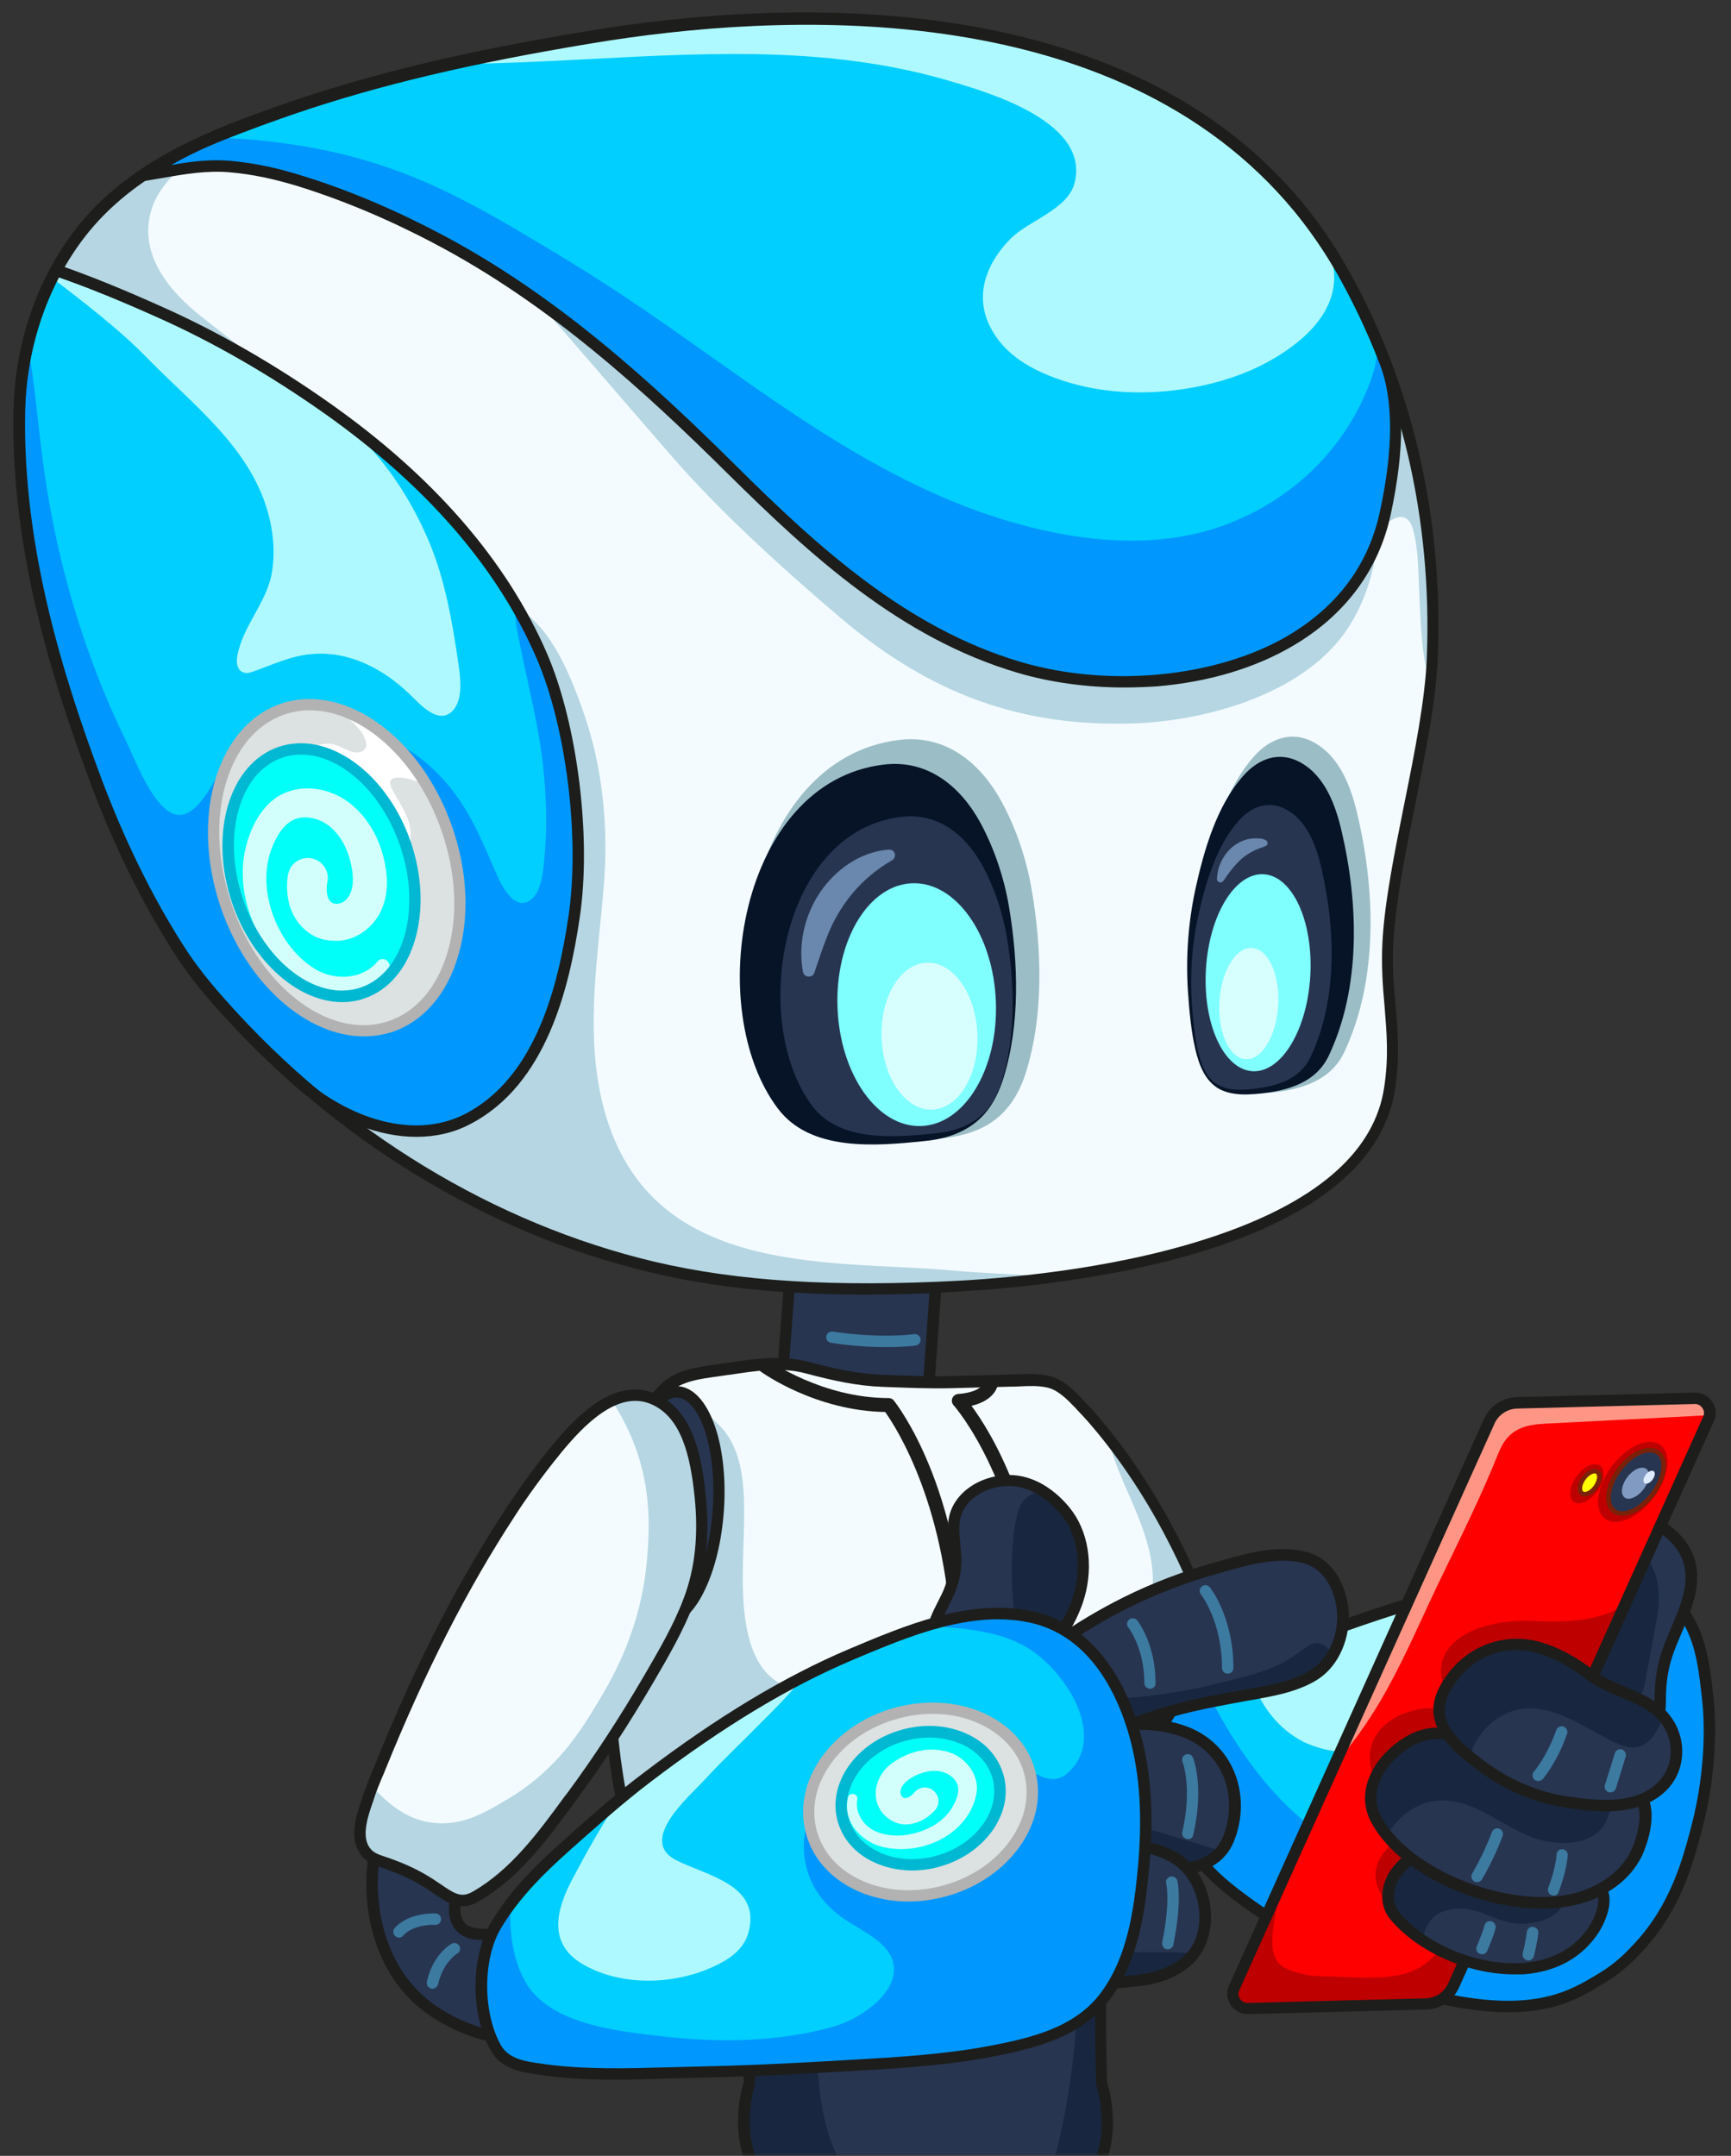 <svg width="869" height="1082" viewBox="0 0 869 1082" fill="none" xmlns="http://www.w3.org/2000/svg">
<rect x="0" y="0" width="869" height="1082" fill="#333333" stroke="none"/>
<g clip-path="url(#clip0_1420_19)">
<mask id="mask0_1420_19" style="mask-type:luminance" maskUnits="userSpaceOnUse" x="-305" y="-9" width="1467" height="1091">
<path d="M1162 -8.5H-305V1081.5H1162V-8.5Z" fill="white"/>
</mask>
<g mask="url(#mask0_1420_19)">
<path d="M324.697 931.449C328.595 939.815 333.753 947.722 341.09 953.108C342.466 954.14 343.956 955.057 345.446 955.973C350.72 958.838 356.337 960.787 362.183 962.047C371.01 962.964 382.015 962.964 397.835 962.62C482.322 960.558 486.907 952.421 538.608 953.223C550.989 953.452 559.816 954.025 566.924 954.254C581.482 952.535 593.175 947.264 601.2 932.824C609.224 918.385 611.402 900.163 608.422 884.005C607.619 879.535 606.129 874.951 603.607 871.169C598.449 863.377 589.736 865.554 581.941 866.585C572.311 867.731 564.287 864.179 557.179 857.761C549.04 850.427 543.882 840.457 535.857 833.008C528.52 826.246 518.891 822.006 508.918 821.204C492.525 819.829 474.871 828.194 466.158 842.405C461.458 850.083 459.395 859.022 454.695 866.7C448.734 876.556 438.531 883.661 426.953 885.151C417.438 886.411 407.694 884.463 398.523 881.713C374.564 874.607 344.185 864.064 326.531 889.276C317.475 901.997 318.392 917.812 324.697 931.449Z" fill="#345893"/>
<path d="M381.327 965.715C373.761 965.715 367.341 965.486 361.724 964.913H361.38C354.846 963.537 349 961.36 343.841 958.61C342.236 957.693 340.631 956.661 339.141 955.63C332.263 950.473 326.646 943.024 321.831 932.825C314.38 916.666 315.067 900.164 323.78 887.672C341.892 861.773 371.812 870.826 395.886 878.046L398.981 878.963C405.859 881.025 416.177 883.547 426.265 882.286C436.696 880.911 446.211 874.493 451.943 865.211C454.121 861.543 455.726 857.647 457.446 853.521C459.165 849.281 460.885 844.926 463.407 840.915C472.463 826.247 491.149 816.964 508.803 818.454C519.349 819.256 529.437 823.725 537.462 831.06C541.703 834.842 545.142 839.426 548.467 843.78C551.791 848.135 555.001 852.261 558.784 855.813C565.891 862.231 573.228 864.867 581.253 863.95C582.055 863.835 582.972 863.721 583.775 863.606C591.111 862.575 600.168 861.314 605.67 869.795C608.192 873.576 609.912 878.275 610.944 883.661C614.153 901.31 611.517 919.875 603.378 934.429C595.812 948.181 584.577 955.286 566.923 957.349H566.694H566.465C563.943 957.234 561.306 957.12 558.325 957.005C552.708 956.776 546.174 956.432 538.264 956.318C513.503 955.974 499.861 957.578 482.551 959.756C464.324 961.933 441.511 964.683 397.72 965.829C391.759 965.6 386.257 965.715 381.327 965.715ZM362.527 959.183C371.354 960.099 382.588 960.099 397.606 959.756C441.167 958.724 463.751 955.974 481.978 953.682C499.517 951.504 513.388 949.9 538.493 950.244C546.518 950.358 553.281 950.702 558.784 950.931C561.65 951.046 564.287 951.161 566.694 951.275C582.284 949.442 591.914 943.482 598.563 931.335C605.9 918.041 608.422 900.507 605.441 884.349C604.639 879.765 603.034 875.754 601.085 872.545C597.76 867.503 592.716 867.732 584.806 868.878C583.889 868.992 583.087 869.107 582.17 869.222C572.426 870.368 563.484 867.273 555.116 859.71C550.874 855.813 547.435 851.344 543.996 846.989C540.671 842.634 537.576 838.509 533.679 835.071C526.686 828.653 517.744 824.757 508.459 823.955C492.868 822.694 476.361 830.831 468.336 843.78C466.043 847.448 464.438 851.344 462.833 855.584C461.114 859.71 459.394 864.065 456.987 868.076C450.453 878.848 439.218 886.297 427.182 887.901C416.062 889.391 404.942 886.641 397.606 884.349L394.51 883.432C371.01 876.327 344.529 868.419 328.709 890.881C321.143 901.653 320.685 915.978 327.219 930.303C331.575 939.701 336.619 946.347 342.695 950.931C343.956 951.848 345.331 952.765 346.822 953.567C351.292 955.974 356.68 957.922 362.527 959.183Z" fill="#1D1D1B"/>
<path d="M470.744 629.364L397.606 623.978L389.123 737.317L462.604 742.818L470.744 629.364Z" fill="#273551"/>
<path d="M465.356 748.204L386.142 742.245L395.084 623.175L473.839 629.135L465.356 748.204ZM392.218 736.973L459.968 742.016L467.648 634.292L400.242 629.249L392.218 736.973Z" fill="#1D1D1B"/>
<path d="M48.194 392.027C59.199 421.479 72.841 450.014 89.692 476.487C96.112 486.572 103.678 495.854 111.588 504.679C118.237 512.128 125.23 519.462 132.337 526.453C186.445 579.512 253.737 618.591 327.792 636.01C377.429 647.699 430.965 648.272 481.748 645.522C495.619 644.72 510.866 643.459 526.915 641.396C601.199 631.77 688.552 606.214 697.61 546.278C701.85 517.972 695.2 500.209 696.81 472.132C698.98 434.773 714.35 381.598 718.24 341.374C718.59 337.477 718.93 333.81 719.05 330.143C721.45 268.717 709.53 206.604 682.018 151.481C679.267 145.981 676.286 140.48 673.306 135.094C666.771 123.748 659.549 113.32 651.639 103.693C569.445 4.335 416.406 -1.166 296.267 18.66C245.942 27.026 195.616 37.454 147.24 53.957C142.654 55.561 138.069 57.051 133.598 58.77C130.962 59.687 128.44 60.718 125.803 61.635C123.052 62.666 120.415 63.698 117.664 64.729C88.317 76.304 60.116 91.431 40.284 116.872C23.203 138.875 13.23 165.692 10.364 193.196C9.906 197.551 9.676 201.791 9.562 206.146C8.301 269.978 26.069 332.893 48.194 392.027Z" fill="#F3FBFF"/>
<path d="M624.585 548.341C622.063 547.998 619.656 547.31 617.248 546.164C609.109 542.038 605.785 532.985 603.951 524.619C601.658 514.764 600.741 504.335 600.053 494.25C598.792 475.914 600.168 457.464 604.065 439.586C608.536 419.187 615.414 395.58 629.515 379.65C637.654 370.482 648.773 366.471 659.893 372.774C672.847 379.994 678.464 395.58 681.559 409.217C690.501 447.493 691.877 491.958 674.796 528.172C668.032 542.382 653.588 546.622 638.915 548.341C634.329 548.685 629.285 549.029 624.585 548.341Z" fill="#9BBDC6"/>
<path d="M619.542 548.914C617.134 548.571 614.841 547.883 612.663 546.852C604.983 542.955 601.888 534.36 600.053 526.453C597.875 517.056 597.073 507.315 596.385 497.803C595.239 480.498 596.5 462.964 600.168 446.004C604.41 426.751 610.829 404.289 624.242 389.277C631.922 380.567 642.469 376.785 653.015 382.744C665.281 389.62 670.555 404.289 673.535 417.239C682.018 453.453 683.279 495.511 667.116 529.776C660.696 543.299 647.054 547.195 633.183 548.8C628.712 549.258 624.012 549.602 619.542 548.914Z" fill="#071428"/>
<path d="M617.936 546.622C615.873 546.279 613.924 545.706 612.09 544.789C605.556 541.58 603.034 534.246 601.429 527.599C599.595 519.691 598.907 511.44 598.334 503.418C597.417 488.864 598.334 474.081 601.543 459.756C605.097 443.482 610.6 424.573 621.834 411.967C628.368 404.633 637.195 401.424 646.022 406.467C656.34 412.197 660.81 424.688 663.332 435.575C670.44 466.059 671.586 501.585 657.944 530.464C652.557 541.809 640.978 545.133 629.285 546.508C625.732 546.852 621.719 547.195 617.936 546.622Z" fill="#273551"/>
<path d="M498.944 562.437C492.066 567.48 483.353 570.23 472.692 571.376C447.472 573.897 412.623 577.106 395.198 554.071C355.419 501.355 374.564 380.911 451.141 371.399C474.985 368.419 492.524 383.088 503.185 403.029C510.408 416.437 515.452 431.793 517.974 446.806C523.018 476.258 524.049 509.607 514.993 538.371C511.554 549.144 506.281 557.051 498.944 562.437Z" fill="#9BBDC6"/>
<path d="M132.337 526.453C186.445 579.512 253.737 618.591 327.792 636.01C377.429 647.7 430.964 648.272 481.748 645.522C495.619 644.72 510.866 643.459 526.915 641.396C522.1 639.792 495.963 639.334 478.997 637.729C415.374 631.885 320.341 643.001 301.196 547.997C294.318 513.617 300.394 478.664 303.145 444.17C305.438 415.405 302.687 385.495 293.057 357.876C286.294 338.509 273.454 304.702 249.381 301.837C230.007 299.545 214.302 306.191 206.163 310.317C156.525 335.758 137.725 403.143 134.171 417.01C131.42 427.094 120.415 472.82 132.337 526.453Z" fill="#B5D6E2"/>
<path d="M488.398 564.385C481.863 569.084 473.724 571.834 463.636 572.751C439.792 575.158 406.891 578.137 390.498 556.363C352.898 506.512 371.01 392.829 443.346 383.776C465.814 380.911 482.437 394.777 492.525 413.572C499.288 426.292 504.103 440.732 506.51 454.942C511.21 482.79 512.242 514.191 503.644 541.465C500.32 551.894 495.39 559.343 488.398 564.385Z" fill="#071428"/>
<path d="M490.231 561.75C484.729 565.761 477.851 567.938 469.368 568.855C449.306 570.803 421.679 573.439 407.808 555.103C376.283 513.159 391.415 417.583 452.172 410.019C471.087 407.613 485.073 419.302 493.556 435.117C499.288 445.774 503.3 457.922 505.363 469.84C509.376 493.219 510.178 519.691 502.956 542.497C500.319 551.206 496.078 557.509 490.231 561.75Z" fill="#273551"/>
<path d="M462.491 565.148C484.445 564.324 501.216 536.378 499.952 502.731C498.687 469.083 479.864 442.475 457.911 443.299C435.957 444.124 419.185 472.069 420.45 505.717C421.714 539.365 440.537 565.973 462.491 565.148Z" fill="#80FFFF"/>
<path d="M250.069 121.571C249.954 122.832 250.069 124.092 250.298 125.353C251.215 129.708 254.196 133.26 257.176 136.584C283.657 167.067 310.024 197.551 336.505 228.149C361.381 256.914 393.364 285.793 422.253 310.317C466.617 347.906 512.242 365.211 570.133 363.033C607.275 361.543 656.798 347.448 677.662 313.755C699.33 278.917 694.399 231.816 675.943 196.863C626.305 102.891 468.68 100.37 364.705 98.651C348.541 98.422 252.591 94.755 250.069 121.571Z" fill="#B5D6E2"/>
<path d="M10.479 193.311C29.623 207.292 50.716 217.606 69.058 223.107C86.483 228.264 105.169 230.441 123.281 229.181C132.681 228.608 157.328 226.889 160.194 214.856C161.455 209.813 156.411 205.917 152.743 202.135C136.579 185.518 118.122 172.568 100.125 158.129C86.368 147.127 72.841 131.312 74.561 112.632C76.739 88.91 100.468 77.909 116.976 64.844C102.876 71.72 87.744 77.565 74.561 86.16C61.607 94.526 49.799 104.725 40.399 116.873C23.318 138.99 13.345 165.692 10.479 193.311Z" fill="#B5D6E2"/>
<path d="M655.079 306.994C661.384 310.088 670.211 295.075 672.847 291.408C677.433 285.105 681.674 278.688 686.604 272.728C690.043 268.603 698.64 257.487 705.06 259.779C707.58 260.695 708.73 263.446 709.42 265.967C711.71 274.447 711.94 283.386 712.28 292.096C713.31 317.652 714.12 333.466 718.24 341.488C718.59 337.592 718.93 333.925 719.05 330.258C721.45 268.832 709.53 206.719 682.018 151.596C655.079 200.301 640.176 299.545 655.079 306.994Z" fill="#B5D6E2"/>
<path d="M468.009 556.915C481.295 556.416 491.445 539.501 490.679 519.136C489.914 498.77 478.523 482.665 465.236 483.164C451.95 483.663 441.8 500.577 442.566 520.943C443.331 541.309 454.722 557.414 468.009 556.915Z" fill="#D7FFFE"/>
<path d="M376.283 1045.71C376.283 1045.71 349.573 1124.78 464.668 1124.78C468.221 1124.78 471.546 1124.66 474.756 1124.55C492.868 1123.75 507.083 1120.88 518.088 1116.64C570.706 1096.47 552.938 1045.71 552.938 1045.71C549.04 922.281 568.184 856.042 568.184 856.042C568.184 856.042 535.627 776.052 464.553 776.052C394.166 776.052 360.922 856.042 360.922 856.042C360.922 856.042 380.181 922.281 376.283 1045.71Z" fill="#273551"/>
<path d="M376.283 1045.71C376.283 1045.71 349.573 1124.78 464.668 1124.78C468.222 1124.78 471.546 1124.66 474.756 1124.55C458.248 1116.64 440.709 1109.88 428.787 1095.44C413.311 1076.76 410.789 1051.21 410.101 1027.83C408.955 991.73 401.389 950.587 424.201 919.416C439.104 899.132 465.356 884.692 490.805 886.297C524.393 888.474 534.367 917.468 538.15 946.691C542.506 980.956 541.933 1015.91 536.43 1049.95C533.564 1067.82 529.323 1085.36 523.82 1102.55C522.559 1106.33 520.266 1111.26 518.203 1116.53C570.821 1096.36 553.052 1045.59 553.052 1045.59C549.155 922.167 568.299 855.928 568.299 855.928C568.299 855.928 535.742 775.937 464.668 775.937C394.281 775.937 361.037 855.928 361.037 855.928C361.037 855.928 380.181 922.281 376.283 1045.71Z" fill="#18273F"/>
<path d="M657.804 489.674C659.336 462.376 648.844 439.588 634.368 438.776C619.893 437.964 606.917 459.436 605.385 486.734C603.853 514.033 614.345 536.82 628.821 537.632C643.296 538.444 656.272 516.973 657.804 489.674Z" fill="#80FFFF"/>
<path d="M641.693 504.502C642.558 489.084 636.649 476.214 628.495 475.756C620.341 475.299 613.029 487.427 612.164 502.846C611.299 518.264 617.207 531.134 625.362 531.592C633.516 532.049 640.827 519.921 641.693 504.502Z" fill="#D7FFFE"/>
<path d="M72.727 87.535C87.171 85.243 101.156 82.034 115.944 83.295C127.981 84.326 139.789 87.077 151.367 90.629C175.097 98.078 198.024 107.934 219.919 119.623C276.55 149.534 322.634 191.019 367.8 235.713C409.528 277.083 454.236 317.652 511.439 334.498C578.158 354.209 678.35 335.988 695.43 257.028C700.47 233.535 704.14 203.969 695.32 180.934C693.711 176.694 691.992 172.568 690.272 168.443C685.343 156.983 679.725 145.866 673.535 134.979C670.211 129.249 666.772 123.749 663.218 118.477C659.664 113.32 655.881 108.278 651.983 103.579C569.675 4.335 416.75 -1.28 296.611 18.66C271.62 22.786 246.515 27.485 221.754 33.215C196.648 38.945 171.887 45.706 147.584 54.072C142.999 55.676 138.413 57.166 133.942 58.885C131.306 59.802 128.784 60.833 126.147 61.75C119.269 64.271 112.849 66.792 106.659 69.314C94.851 74.127 84.076 79.513 72.727 87.535Z" fill="#00CFFF"/>
<path d="M47.506 392.256C58.511 421.709 72.153 450.244 89.005 476.717C95.424 486.801 102.99 496.084 110.9 504.908C123.739 519.233 137.496 532.756 152.055 545.362C179.223 567.365 210.748 573.783 234.134 561.635C270.015 543.07 281.937 497.574 287.555 460.443C293.401 421.594 286.981 365.44 271.276 329.112C267.493 320.517 263.252 312.151 258.552 304.129C240.668 273.645 216.251 247.058 188.967 224.482C180.599 217.606 172.001 210.959 163.174 204.771C136.923 186.206 109.066 169.932 79.719 156.753C62.638 149.075 45.787 142.085 28.477 136.011C28.477 136.011 28.133 135.782 27.674 135.323C26.986 136.584 26.299 137.844 25.725 139.105C20.452 149.419 16.44 160.191 13.574 171.422C10.708 182.882 9.218 194.571 8.874 206.375C7.727 270.207 25.496 333.123 47.506 392.256Z" fill="#00CFFF"/>
<path d="M47.506 392.256C58.511 421.709 72.153 450.244 89.005 476.717C95.424 486.801 102.99 496.084 110.9 504.908C123.739 519.233 137.496 532.756 152.055 545.362C179.223 567.365 210.748 573.783 234.134 561.635C270.015 543.07 281.937 497.574 287.555 460.443C293.401 421.594 286.981 365.44 271.276 329.112C267.493 320.517 263.252 312.151 258.552 304.129C258.437 308.942 259.125 313.985 260.042 318.569C264.513 342.062 271.047 365.325 273.11 389.162C274.142 401.195 274.715 413.572 273.684 425.605C273.11 432.366 272.766 446.348 267.035 451.161C257.978 458.839 250.986 442.795 248.234 436.377C242.503 423.084 237 409.905 228.288 398.216C216.022 381.713 197.565 368.19 176.587 366.242C160.194 364.752 136.005 358.22 123.052 368.305C111.703 377.129 100.354 420.677 83.043 406.008C74.102 398.33 68.026 381.713 62.982 371.285C55.76 356.501 49.455 341.259 43.953 325.674C33.521 296.107 26.184 265.509 21.942 234.452C18.962 213.366 17.586 192.05 13.574 171.308C10.708 182.768 9.218 194.457 8.874 206.261C7.727 270.207 25.496 333.123 47.506 392.256Z" fill="#0098FF"/>
<path d="M113.537 454.484C128.439 498.49 165.467 525.65 196.189 515.222C226.912 504.793 239.637 460.672 224.734 416.666C222.556 410.134 219.805 403.945 216.709 398.33C205.59 377.702 189.311 362.689 172.23 356.73C162.142 353.177 151.825 352.719 142.081 355.928C111.359 366.356 98.519 410.477 113.537 454.484Z" fill="#DCE1E2"/>
<path d="M198.597 434.773C205.017 431.335 206.622 423.542 206.048 416.895C205.475 409.102 200.087 402.685 196.763 395.923C192.063 386.526 207.539 391.225 211.207 392.944C213.041 393.861 214.761 395.007 215.793 396.84C214.532 386.297 203.756 378.848 196.534 372.201C192.865 368.763 188.853 365.669 184.612 363.033C182.548 361.773 180.485 360.627 178.421 359.595C177.16 359.022 172.804 357.991 172.116 356.959C175.555 361.887 182.319 366.127 183.694 372.316C184.726 376.671 181.058 378.16 177.504 377.473C173.377 376.671 169.25 373.233 165.009 373.233C155.609 373.347 145.521 380.911 143.342 388.131C137.496 407.04 182.663 443.482 198.597 434.773Z" fill="white"/>
<path d="M182.001 498.622C205.259 490.722 214.917 457.259 203.572 423.881C192.228 390.503 164.176 369.849 140.918 377.749C117.66 385.649 108.002 419.112 119.347 452.49C130.692 485.868 158.743 506.522 182.001 498.622Z" fill="#00FFF8"/>
<path d="M464.553 1127.64C423.169 1127.64 394.969 1117.56 380.639 1097.73C364.705 1075.5 372.042 1049.03 373.303 1045.25C377.086 924 358.4 857.647 358.171 856.959L357.941 856.042L358.285 855.126C358.629 854.323 366.998 834.498 384.193 814.328C407.12 787.512 434.977 773.301 464.553 773.301C494.473 773.301 522.33 787.512 545.142 814.328C562.223 834.498 570.477 854.323 570.821 855.126L571.165 856.042L570.936 856.959C570.706 857.647 552.021 924.115 555.804 1045.25C557.065 1049.03 564.631 1075.39 548.925 1097.62C534.711 1117.45 506.395 1127.64 464.553 1127.64ZM364.017 856.272C366.31 865.096 382.703 931.449 379.035 1045.71V1046.16L378.92 1046.62C378.805 1046.85 370.207 1073.32 385.454 1094.41C398.637 1112.63 425.233 1121.91 464.668 1121.91C504.447 1121.91 531.271 1112.63 544.34 1094.3C559.357 1073.21 550.53 1046.97 550.416 1046.62L550.301 1046.16V1045.71C546.633 931.449 563.026 865.096 565.318 856.272C563.599 852.261 555.46 834.841 540.901 817.766C518.891 791.981 493.327 778.917 464.782 778.917C436.467 778.917 411.018 791.981 388.893 817.766C373.99 834.841 365.851 852.261 364.017 856.272Z" fill="#1D1D1B"/>
<path d="M305.094 840.342C306.126 859.824 307.616 879.306 311.17 898.444V898.559C314.265 914.947 318.965 931.793 330.2 944.513C338.683 954.14 350.261 961.36 363.329 962.276C357.139 961.016 350.49 959.526 346.249 954.827C338.339 945.889 335.014 931.678 336.734 920.104C341.09 891.454 372.386 876.556 398.637 884.348C407.579 886.984 416.979 888.818 426.265 887.672C437.499 886.182 447.358 879.421 453.204 869.794C457.79 862.345 459.738 853.636 464.324 846.187C469.597 837.592 478.424 831.174 488.168 827.851C493.9 825.902 499.976 825.1 505.822 825.673C509.605 826.017 513.388 826.819 517.057 828.08C522.559 830.028 527.603 833.122 531.959 837.133C539.755 844.238 544.799 853.979 552.709 861.085C559.587 867.388 567.382 870.826 576.782 869.68C584.348 868.763 592.831 866.585 597.875 874.149C600.283 877.816 601.773 882.286 602.575 886.526C605.441 902.226 603.378 919.874 595.582 933.97C587.902 947.951 576.553 953.108 562.338 954.713C573.114 955.057 579.419 954.369 586.87 949.67C610.371 934.772 614.497 899.246 614.383 872.315C613.924 847.103 609.912 826.59 606.244 812.15C606.244 812.15 591.799 766.425 557.065 721.96C556.377 721.043 555.574 720.127 554.887 719.21C550.989 714.397 546.977 709.583 542.621 705.114C538.035 700.415 532.876 694.8 526.342 693.31C520.152 691.82 513.503 692.623 507.198 692.852C496.881 693.081 486.678 693.425 476.361 693.654C465.241 693.883 454.236 693.425 443.116 692.966C429.818 692.508 417.667 689.643 404.942 686.32C391.759 682.767 377.888 685.059 364.59 687.122C354.388 688.726 341.892 689.299 333.983 696.634C333.983 696.634 333.983 696.634 333.868 696.748C327.219 703.166 321.143 712.448 316.672 720.585C308.075 736.056 307.158 750.496 306.47 758.288C304.292 785.563 303.719 812.953 305.094 840.342Z" fill="#F3FBFF"/>
<path d="M517.171 828.195C522.674 830.143 527.718 833.237 532.074 837.133C539.869 844.239 544.913 853.98 552.823 861.085C559.701 867.388 567.497 870.826 576.897 869.68C584.463 868.763 592.946 866.586 597.99 874.149C600.397 877.816 601.888 882.286 602.69 886.526C605.556 902.226 603.492 919.875 595.697 933.97C588.017 947.952 576.668 953.109 562.453 954.713C573.229 955.057 579.533 954.369 586.985 949.671C610.485 934.773 614.612 899.247 614.498 872.316C614.039 847.104 610.027 826.59 606.358 812.265C597.646 778.344 575.063 747.975 555.804 719.439C558.326 731.816 563.828 743.505 568.872 755.08C573.802 766.769 578.387 778.917 578.731 791.637C579.075 801.951 576.094 817.308 566.809 823.725C555.575 831.403 540.786 821.319 528.635 822.235C524.852 822.465 518.318 824.184 517.171 828.195Z" fill="#B5D6E2"/>
<path d="M305.094 840.342C306.126 859.824 307.616 879.306 311.17 898.444V898.559C314.265 914.947 318.965 931.793 330.2 944.514C338.683 954.14 350.261 961.36 363.329 962.277C357.139 961.016 350.49 959.526 346.249 954.828C338.339 945.889 335.014 931.678 336.734 920.104C341.09 891.454 372.386 876.556 398.637 884.349C407.579 886.984 416.979 888.818 426.265 887.672C437.499 886.182 447.358 879.421 453.204 869.794C457.79 862.345 459.739 853.636 464.324 846.187C469.941 837.133 478.195 832.779 487.251 827.965C483.927 826.476 480.144 824.986 476.59 824.069C467.992 821.662 459.509 826.59 452.058 830.487C438.76 837.363 426.609 848.02 410.903 848.823C365.508 851 373.303 793.7 373.532 763.904C373.761 747.172 373.417 727.232 360.693 714.97C357.827 712.219 338.339 692.279 333.983 696.634C333.983 696.634 333.983 696.634 333.868 696.748C327.219 703.166 321.143 712.449 316.672 720.585C308.075 736.056 307.158 750.496 306.47 758.289C304.292 785.563 303.719 812.953 305.094 840.342Z" fill="#B5D6E2"/>
<path d="M363.215 965.142C350.49 964.225 337.995 957.578 328.136 946.347C315.87 932.481 311.17 913.801 308.418 899.017V898.903C304.521 878.16 303.145 857.647 302.343 840.342C300.967 813.64 301.54 785.907 303.833 757.945V757.257C304.521 749.35 305.667 734.681 314.265 719.095C320.226 708.323 326.187 700.186 331.919 694.571C339.256 687.58 350.031 686.091 359.546 684.83C361.151 684.601 362.641 684.372 364.132 684.142L365.278 684.028C378.576 681.965 392.218 679.902 405.63 683.455C419.157 687.007 430.735 689.529 443.116 689.987L446.097 690.102C455.955 690.445 466.158 690.904 476.131 690.675C482.092 690.56 488.053 690.331 494.015 690.216C498.256 690.102 502.612 689.987 506.854 689.872C508.229 689.872 509.605 689.758 510.981 689.758C516.139 689.529 521.413 689.299 526.686 690.56C533.793 692.279 539.067 697.665 543.652 702.478L544.34 703.281C549.155 708.208 553.855 713.709 559.013 720.356C593.633 764.706 608.422 810.89 608.651 811.463V811.578C613.695 831.174 616.446 851.688 616.905 872.316C617.019 913.113 607.39 939.93 588.016 952.192C579.992 957.234 573.228 958.036 561.879 957.693L561.65 951.963C576.897 950.129 586.182 944.399 592.716 932.595C599.824 919.76 602.231 902.799 599.365 887.099C598.563 882.63 597.073 878.733 595.124 875.754C591.914 870.826 586.985 871.17 579.419 872.201C578.616 872.316 577.699 872.43 576.897 872.545C567.382 873.691 558.784 870.597 550.53 863.262C546.403 859.48 543.079 855.126 539.754 850.885C536.545 846.645 533.449 842.749 529.781 839.311C523.018 833.122 514.305 829.341 505.364 828.538C490.232 827.278 474.297 835.185 466.616 847.677C464.438 851.229 462.833 855.011 461.229 859.137C459.624 863.148 457.904 867.388 455.497 871.284C449.077 881.827 438.301 888.933 426.494 890.537C415.603 891.912 404.828 889.276 397.72 887.099C384.537 883.203 369.749 885.151 358.056 892.6C347.853 899.132 341.204 908.988 339.37 920.562C337.651 931.793 341.319 945.087 348.197 952.994C351.636 956.89 357.253 958.266 363.673 959.526L363.215 965.142ZM314.036 897.986C316.787 912.884 321.143 929.845 332.492 942.565C334.555 944.857 336.734 947.035 339.026 948.868C334.555 940.159 332.607 929.386 334.097 919.645C336.16 906.466 343.612 895.121 355.305 887.787C368.373 879.535 384.881 877.243 399.669 881.713C406.318 883.661 416.291 886.182 426.035 884.922C436.123 883.546 445.409 877.358 450.911 868.419C453.089 864.867 454.58 861.085 456.185 857.074C457.789 852.948 459.509 848.708 462.031 844.812C470.858 830.487 488.971 821.548 506.166 822.923C516.369 823.725 526.227 828.08 534.023 835.185C538.15 838.967 541.474 843.322 544.684 847.562C547.894 851.802 550.989 855.813 554.772 859.251C561.65 865.44 568.757 868.075 576.553 867.159C577.355 867.044 578.158 866.929 578.96 866.815C586.067 865.898 594.894 864.637 600.282 872.889C602.69 876.556 604.409 881.14 605.441 886.411C608.192 901.653 606.473 917.468 600.626 930.762C607.963 917.124 611.631 897.757 611.631 872.659C611.173 852.49 608.536 832.549 603.607 813.297C602.919 811.234 588.36 766.769 555.001 724.138C549.957 717.72 545.372 712.334 540.671 707.521L539.984 706.719C535.857 702.478 531.271 697.665 525.769 696.405C521.298 695.373 516.369 695.602 511.669 695.832C510.293 695.946 508.803 695.946 507.427 695.946C503.185 696.061 498.829 696.175 494.588 696.29C488.627 696.405 482.666 696.634 476.704 696.748C466.502 696.978 456.185 696.519 446.211 696.175L443.231 696.061C430.277 695.602 418.355 692.967 404.484 689.299C392.218 685.976 379.149 688.039 366.424 689.987L365.278 690.102C363.788 690.331 362.183 690.56 360.578 690.789C351.522 692.05 342.121 693.196 336.16 698.926C330.772 704.083 325.155 711.876 319.538 722.075C311.514 736.629 310.367 749.923 309.794 757.945V758.632C307.501 786.48 307.043 813.984 308.418 840.342C308.877 857.188 310.253 877.473 314.036 897.986Z" fill="#1D1D1B"/>
<path d="M434.289 936.606C434.289 942.68 434.862 948.525 435.779 954.14C441.97 988.635 465.699 1014.3 494.129 1014.3C527.144 1014.3 553.969 979.467 553.969 936.606C553.969 893.631 527.144 858.793 494.129 858.793C487.595 858.793 481.405 860.168 475.558 862.575C451.599 872.774 434.289 902.112 434.289 936.606Z" fill="#18273F"/>
<path d="M447.931 929.043C447.931 934.429 448.389 939.586 449.306 944.628C454.809 975.112 475.787 997.92 501.007 997.92C530.239 997.92 554.084 967.09 554.084 929.043C554.084 890.995 530.239 860.168 501.007 860.168C495.275 860.168 489.773 861.314 484.5 863.606C463.292 872.545 447.931 898.444 447.931 929.043Z" fill="#DCE1E2"/>
<path d="M447.931 929.043C447.931 934.429 448.389 939.586 449.306 944.628C450.911 940.159 451.943 935.231 452.402 933.054C454.35 925.146 455.841 917.124 459.738 909.904C460.77 908.071 464.324 902.112 466.96 904.174C469.712 906.352 466.731 916.437 466.272 919.072C465.585 922.969 464.897 926.98 465.241 930.991C465.929 937.179 469.712 943.253 476.704 942.795C481.634 942.451 484.729 937.638 487.251 933.397C493.556 922.854 501.122 913.113 509.605 904.404C512.815 901.08 516.254 897.757 517.515 893.287C518.661 889.047 517.4 884.349 514.534 881.14C505.822 871.284 494.932 878.619 485.99 883.088C481.519 885.38 476.59 884.578 477.965 878.619C479.341 873.232 481.519 868.305 484.385 863.606C463.292 872.545 447.931 898.444 447.931 929.043Z" fill="white"/>
<path d="M509.72 976.143C529.789 976.143 546.059 955.055 546.059 929.042C546.059 903.03 529.789 881.942 509.72 881.942C489.65 881.942 473.38 903.03 473.38 929.042C473.38 955.055 489.65 976.143 509.72 976.143Z" fill="#00FFF8"/>
<path d="M522.559 969.267C510.637 978.092 494.703 972.018 487.251 960.329C477.622 945.889 476.017 925.261 485.646 910.478C489.2 904.748 495.39 898.674 502.842 897.528C516.254 895.465 527.832 906.467 530.698 918.843C532.991 928.355 532.647 939.357 526.571 947.493C520.725 955.401 509.261 957.807 500.893 951.963C495.161 948.295 492.295 940.617 493.327 934.2C493.671 930.991 494.817 928.011 496.307 925.376C498.486 921.479 503.3 920.104 507.198 922.281C511.096 924.459 512.471 929.272 510.293 933.168C509.147 934.773 508.459 937.409 508.917 938.44C509.376 940.159 511.669 940.847 513.388 940.274C516.713 938.898 518.088 934.773 518.547 931.335C519.693 922.854 517.63 913.572 509.949 909.79C502.842 905.779 496.307 912.311 492.525 918.385C484.5 932.022 487.595 954.255 500.434 963.881C505.822 967.778 513.618 968.58 519.235 964.683C522.33 962.735 525.425 967.09 522.559 969.267Z" fill="#D2FFFC"/>
<path d="M501.007 1000.78C470.17 1000.78 445.065 968.58 445.065 929.043C445.065 889.506 470.17 857.303 501.007 857.303C531.845 857.303 556.95 889.506 556.95 929.043C556.95 968.58 531.845 1000.78 501.007 1000.78ZM501.007 863.033C473.38 863.033 450.797 892.6 450.797 929.043C450.797 965.485 473.265 995.05 501.007 995.05C528.635 995.05 551.218 965.485 551.218 929.043C551.104 892.714 528.635 863.033 501.007 863.033Z" fill="#B2B2B2"/>
<path d="M509.72 979.123C488.168 979.123 470.514 956.661 470.514 929.157C470.514 901.653 488.054 879.192 509.72 879.192C531.271 879.192 548.925 901.653 548.925 929.157C548.925 956.661 531.271 979.123 509.72 979.123ZM509.72 884.807C491.263 884.807 476.246 904.633 476.246 929.043C476.246 953.452 491.263 973.278 509.72 973.278C528.176 973.278 543.194 953.452 543.194 929.043C543.194 904.633 528.062 884.807 509.72 884.807Z" fill="#00B8D1"/>
<path d="M481.29 832.549C479.456 832.549 477.851 831.06 477.851 829.226C476.246 756.799 449.765 716.23 444.377 708.667C409.528 708.094 383.047 689.185 381.9 688.383C380.41 687.237 380.066 685.174 381.098 683.569C382.244 682.08 384.308 681.736 385.913 682.767C386.257 682.996 412.738 701.676 446.097 701.676C447.128 701.676 448.16 702.135 448.733 702.937C450.109 704.656 482.78 746.141 484.614 828.882C484.844 830.945 483.353 832.549 481.29 832.549C481.405 832.549 481.405 832.549 481.29 832.549Z" fill="#1D1D1B"/>
<path d="M194.814 486.916C187.019 497.115 172.46 500.324 160.538 496.657C154.576 494.823 149.303 491.5 144.603 487.603C126.72 472.132 116.861 444.514 124.427 421.594C127.178 412.655 132.91 402.456 142.425 398.215C152.398 393.631 164.321 395.58 173.262 401.424C184.611 409.102 191.031 421.365 193.438 434.429C194.699 441.42 194.699 448.754 191.948 455.515C188.28 465.371 177.962 473.049 167.072 472.132C155.035 471.903 146.323 462.048 144.603 450.817C143.915 446.92 143.915 442.909 144.603 439.013C145.52 433.512 150.679 429.845 156.181 430.762C161.684 431.679 165.352 436.836 164.435 442.336C163.747 445.087 163.747 449.327 165.238 451.619C166.728 454.369 170.855 454.026 173.033 452.192C177.274 448.754 177.618 442.222 176.816 437.065C175.096 424 167.072 410.707 153.43 410.248C144.488 409.905 139.444 417.927 136.349 425.949C128.554 446.233 138.871 473.622 156.755 485.426C166.499 492.302 181.401 492.187 189.426 482.676C192.406 479.123 197.565 483.363 194.814 486.916Z" fill="#D2FFFC"/>
<path d="M522.559 832.549C520.725 832.549 519.235 831.174 519.12 829.341C514.649 745.797 479.112 705.687 478.768 705.343C477.851 704.312 477.622 702.937 478.08 701.791C478.539 700.645 479.685 699.728 481.061 699.613C492.181 698.811 494.015 694.227 494.015 694.113C494.015 694.227 494.015 694.227 494.015 694.227L500.664 695.946C500.434 696.748 498.486 703.051 487.71 705.573C497.454 718.752 522.215 758.632 525.998 828.997C526.113 830.945 524.623 832.549 522.788 832.664C522.674 832.549 522.674 832.549 522.559 832.549Z" fill="#1D1D1B"/>
<path d="M72.727 87.535C87.171 85.243 101.156 82.034 115.944 83.295C127.981 84.326 139.789 87.076 151.367 90.629C175.097 98.078 198.024 107.934 219.92 119.623C276.55 149.534 322.634 191.019 367.8 235.713C409.528 277.083 454.236 317.652 511.44 334.498C578.158 354.209 678.35 335.988 695.43 257.028C702.19 225.972 702.08 198.468 690.501 168.786C692.565 176.121 690.616 184.143 687.979 191.363C675.025 226.659 646.252 253.247 610.714 264.936C568.184 278.917 518.203 268.03 477.966 251.528C414.113 225.17 361.839 179.903 304.406 142.887C293.516 135.782 282.396 129.02 271.277 122.373C237.459 102.204 206.851 84.326 161.914 75.158C143.801 71.491 124.542 69.428 106.544 68.97C94.851 74.127 84.076 79.513 72.727 87.535Z" fill="#0098FF"/>
<path d="M416.291 29.203C351.98 23.015 286.981 32.412 222.212 32.068C233.676 32.183 245.598 27.943 256.832 25.765C270.015 23.244 283.313 20.837 296.611 18.66C358.171 8.461 421.908 5.366 483.697 15.68C514.42 20.723 544.569 29.318 572.655 42.841C602.575 57.166 626.19 77.335 649.576 100.37C651.181 101.974 652.671 103.464 654.161 105.183C663.905 115.841 671.701 129.937 669.408 144.262C667.574 156.18 658.976 166.036 649.461 173.255C633.756 185.288 614.612 192.05 595.009 195.144C572.999 198.582 550.072 197.321 529.208 189.529C520.381 186.205 511.783 181.736 505.134 175.089C498.485 168.442 493.671 159.503 493.441 150.106C493.097 138.417 499.517 127.53 507.656 119.508C516.598 110.684 535.971 105.068 539.41 92.004C547.32 61.864 498.6 47.081 477.965 41.007C457.446 34.819 436.926 31.266 416.291 29.203Z" fill="#AEF9FF"/>
<path d="M233.102 915.749C242.732 932.022 222.327 952.65 230.122 965.485C237.115 976.945 256.947 964.339 269.098 977.518C278.842 988.062 280.676 1007.89 272.537 1016.94C261.074 1029.55 231.154 1019.92 214.073 1006.74C196.533 993.1 191.375 974.539 189.655 968.006C184.497 948.41 185.07 918.385 201.234 908.3C203.297 907.039 210.519 902.914 218.888 904.862C227.715 907.039 232.415 914.717 233.102 915.749Z" fill="#273551"/>
<path d="M256.259 1025.77C241.585 1025.77 223.588 1017.86 212.239 1009.03C199.858 999.41 191.26 985.884 186.789 968.809C181.975 950.587 181.287 917.354 199.629 905.894C202.609 904.06 210.404 900.049 219.461 902.112C228.975 904.404 234.134 911.967 235.51 914.259C241.242 924 237.688 934.773 234.478 944.285C231.956 951.848 229.549 959.068 232.529 963.996C234.937 967.892 239.522 968.121 246.859 968.007C254.539 967.892 264.054 967.778 271.162 975.57C282.052 987.374 283.657 1008.8 274.601 1018.77C270.13 1023.82 263.596 1025.77 256.259 1025.77ZM214.302 907.269C208.799 907.269 204.214 909.79 202.724 910.707C187.821 920.104 187.706 949.442 192.407 967.319C196.533 983.134 204.443 995.63 215.792 1004.45C233.217 1017.97 260.73 1025.42 270.359 1014.99C277.467 1007.2 275.632 988.978 266.92 979.467C261.532 973.622 254.081 973.622 246.859 973.737C239.522 973.851 231.841 973.851 227.6 966.975C223.244 959.756 226.11 950.931 228.975 942.451C231.956 933.741 234.937 924.688 230.466 917.239C229.663 915.978 225.536 909.446 217.97 907.727C216.824 907.383 215.448 907.269 214.302 907.269Z" fill="#1D1D1B"/>
<path d="M25.84 139.22C42.463 152.055 60.002 165.348 74.331 180.132C97.832 204.083 127.293 225.972 135.318 260.352C137.381 269.061 138.069 278.459 136.464 287.512C133.828 302.868 121.332 314.672 119.04 329.914C118.237 334.842 120.759 339.197 126.147 337.363C136.006 334.04 145.521 329.226 156.067 328.31C174.982 326.476 192.178 335.529 205.475 348.25C210.175 352.719 219.117 363.263 226.224 357.647C232.873 352.376 231.154 340.343 230.122 333.123C227.027 311.807 223.473 290.835 214.99 270.895C204.673 246.944 189.082 224.253 168.104 208.553C162.601 204.542 156.984 200.645 151.252 196.863C129.815 182.538 107.347 169.818 83.961 159.045C82.585 158.358 81.095 157.785 79.719 157.097C62.639 149.419 45.787 142.428 28.477 136.355C28.477 136.355 28.133 136.125 27.675 135.667C27.101 136.698 26.528 137.959 25.84 139.22Z" fill="#AEF9FF"/>
<path d="M434.862 649.762C393.364 649.762 358.515 646.21 327.219 638.761C285.835 629.02 245.713 612.288 208.227 589.254C171.772 566.907 138.528 539.059 109.41 506.398C100.125 495.969 93.017 486.916 87.285 477.748C71.236 452.65 57.136 424 45.443 392.715C26.643 342.405 5.32 275.708 6.811 205.917C7.499 172.224 18.618 139.907 38.106 114.81C61.148 85.243 94.851 69.772 124.771 58.541C127.408 57.624 129.93 56.593 132.567 55.676C136.694 54.186 141.05 52.697 146.323 50.863C188.395 36.538 234.478 25.536 295.809 15.451C344.3 7.429 417.208 0.553 488.627 13.274C560.389 26.109 615.873 55.791 653.818 101.631C661.957 111.486 669.294 122.144 675.713 133.375C708.73 191.133 724.66 259.091 721.8 329.914C720.99 351.344 715.61 378.046 710.45 403.831C705.63 427.668 700.7 452.307 699.56 472.018C698.87 484.165 699.67 494.365 700.59 504.335C701.74 517.629 702.77 530.235 700.36 546.508C687.635 630.395 529.896 645.522 481.863 648.158C465.356 649.304 449.765 649.762 434.862 649.762ZM405.057 12.128C364.59 12.128 326.76 16.483 296.955 21.411C236.083 31.495 190.229 42.383 148.386 56.593C143.113 58.426 138.757 59.916 134.745 61.406C132.108 62.323 129.586 63.24 126.95 64.271C97.717 75.158 64.931 90.171 42.807 118.591C24.121 142.657 13.345 173.829 12.657 206.26C11.167 275.135 32.375 341.145 50.946 390.881C62.524 421.708 76.395 450.015 92.215 474.768C97.832 483.592 104.71 492.417 113.881 502.616C172.002 567.938 248.349 614.236 328.595 633.26C370.437 643.116 419.043 646.095 481.749 642.772C510.522 641.167 566.006 636.01 614.039 618.935C662.989 601.63 690.157 576.991 694.858 545.935C697.26 530.349 696.12 518.087 695.09 505.137C694.17 495.052 693.367 484.509 694.055 472.018C695.2 451.963 700.25 427.095 705.06 403.029C710.22 377.473 715.49 351 716.29 330.028C719.05 260.237 703.34 193.311 670.898 136.584C664.594 125.582 657.371 115.153 649.576 105.642C588.36 31.61 490.576 12.128 405.057 12.128Z" fill="#1D1D1B"/>
<path d="M851.79 917.353C847.09 935.346 841.13 957.349 822.68 977.175C818.66 981.529 813.16 987.374 804.45 992.65C789.78 1001.47 772.01 1013.16 724.55 1003.19C688.896 995.74 627.91 960.443 608.077 940.044C570.477 901.539 575.406 863.95 597.302 850.427C599.594 849.052 602.002 847.562 604.638 846.072C610.943 842.52 618.165 838.967 625.961 835.414C654.047 822.465 690.272 809.515 723.97 800.118C754.93 791.523 783.59 785.907 801.7 786.251C804.79 786.251 807.54 786.48 809.95 786.939C826.8 789.804 837.69 800.691 840.45 803.556C853.06 816.849 855.12 832.549 857.18 851.802C857.98 857.647 860.62 883.661 851.79 917.353Z" fill="#00CFFF"/>
<path d="M851.79 917.353C847.09 935.346 841.13 957.349 822.68 977.175C818.66 981.529 813.16 987.374 804.45 992.65C789.78 1001.47 772.01 1013.16 724.55 1003.19C688.896 995.74 627.91 960.443 608.077 940.044C570.477 901.539 575.406 863.95 597.302 850.427C599.594 849.052 602.002 847.562 604.638 846.072C618.739 875.295 637.883 903.258 664.822 921.823C684.654 935.575 711.59 941.878 733.03 927.897C744.04 920.791 751.83 909.446 756.99 897.528C763.52 882.4 765.93 866.013 771.09 850.542C777.62 830.945 788.4 807.108 801.7 786.251C804.79 786.251 807.54 786.48 809.95 786.939C826.8 789.804 837.69 800.691 840.45 803.556C853.06 816.849 855.12 832.549 857.18 851.802C857.98 857.647 860.62 883.661 851.79 917.353Z" fill="#0098FF"/>
<path d="M564.287 345.041C545.716 345.041 527.145 342.52 510.637 337.592C452.058 320.288 407.006 278.917 365.737 238.119C323.321 196.061 276.091 152.857 218.544 122.488C195.617 110.34 172.689 100.714 150.45 93.723C137.84 89.827 126.491 87.42 115.601 86.504C104.022 85.472 93.017 87.306 81.324 89.368C78.573 89.827 75.822 90.285 73.07 90.744L61.034 92.577L70.892 85.587C89.005 72.637 106.43 66.219 124.886 59.343C127.523 58.426 130.045 57.395 132.681 56.478C136.808 54.989 141.164 53.499 146.438 51.665C188.509 37.34 234.593 26.338 295.923 16.254C344.415 8.232 417.323 1.356 488.742 14.076C560.504 26.912 615.988 56.593 653.932 102.433C662.072 112.289 669.408 122.946 675.828 134.177C684.196 148.846 691.648 164.431 697.84 180.475C705.17 199.614 705.29 225.055 698.18 258.174C692.221 285.908 675.369 308.598 649.576 323.84C630.547 335.186 606.817 342.291 580.909 344.468C575.521 344.812 569.904 345.041 564.287 345.041ZM108.952 80.43C111.359 80.43 113.766 80.544 116.174 80.773C127.408 81.805 139.216 84.212 152.17 88.337C174.753 95.328 198.024 105.183 221.295 117.446C279.53 148.158 327.104 191.706 369.864 234.108C410.56 274.448 455.039 315.245 512.357 332.206C557.065 345.385 611.058 339.999 646.825 318.912C671.472 304.244 686.948 283.501 692.679 257.028C699.56 225.513 699.56 200.416 692.679 182.653C686.604 166.838 679.267 151.482 671.128 137.042C664.823 126.04 657.601 115.612 649.806 106.1C559.587 -3.228 390.04 6.284 297.07 21.755C236.083 31.839 190.343 42.726 148.501 56.937C143.228 58.77 138.872 60.26 134.859 61.75C132.223 62.667 129.701 63.584 127.064 64.615C110.442 70.803 98.061 75.731 85.91 82.836C93.476 81.461 101.156 80.43 108.952 80.43Z" fill="#1D1D1B"/>
<path d="M209.029 570.574C190.229 570.574 169.594 562.667 150.909 547.539C136.235 534.819 122.364 521.181 109.41 506.742C100.125 496.313 93.017 487.26 87.285 478.092C71.236 452.994 57.136 424.344 45.443 393.059C26.643 342.749 5.32 276.052 6.811 206.261C7.384 180.59 13.918 155.493 25.955 133.833L27.675 130.625L30.311 133.146C30.426 133.26 30.426 133.26 30.54 133.375C45.672 138.647 61.492 145.064 81.668 154.118C109.639 166.609 137.955 182.882 165.582 202.364C217.741 239.151 254.425 281.438 274.601 327.966C289.962 363.492 297.07 420.677 290.994 460.787C285.835 495.626 274.372 544.331 236.083 564.156C227.944 568.511 218.659 570.574 209.029 570.574ZM113.766 502.96C126.491 517.17 140.247 530.693 154.577 543.185C180.943 564.5 211.207 570.574 233.447 559.114C269.442 540.549 280.333 493.677 285.377 459.985C291.223 420.677 284.345 364.982 269.328 330.258C249.61 284.647 213.615 243.276 162.258 207.063C134.859 187.81 107.003 171.766 79.261 159.389C59.773 150.68 44.297 144.377 29.509 139.22C18.848 159.504 13.001 182.768 12.428 206.604C10.938 275.479 32.145 341.489 50.716 391.225C62.295 422.052 76.166 450.359 91.985 475.112C97.717 483.936 104.595 492.761 113.766 502.96Z" fill="#1D1D1B"/>
<path d="M723.97 800.232C722.14 811.921 713.54 814.213 705.4 839.769C698.87 860.397 701.62 867.502 693.711 873.92C683.164 882.4 665.74 879.535 654.964 874.493C653.015 873.576 643.73 868.992 636.164 858.22C631.693 851.917 628.254 844.124 625.961 835.644C654.047 822.579 690.387 809.629 723.97 800.232Z" fill="#AEF9FF"/>
<path d="M171.772 502.96C149.877 502.96 126.72 482.905 116.518 453.223C104.71 418.385 115.142 383.203 139.903 374.837C164.665 366.471 194.356 387.901 206.278 422.74C218.085 457.578 207.653 492.76 182.892 501.126C179.224 502.387 175.555 502.96 171.772 502.96ZM151.252 378.733C148.042 378.733 144.947 379.192 141.852 380.223C120.071 387.558 111.244 419.531 122.02 451.275C132.796 483.134 159.277 502.96 181.058 495.625C202.839 488.291 211.666 456.318 200.89 424.573C191.604 397.299 170.74 378.733 151.252 378.733Z" fill="#00B8D1"/>
<path d="M182.663 520.15C154.118 520.15 123.969 494.021 110.786 455.286C95.31 409.905 108.952 364.065 141.05 353.178C173.148 342.291 211.895 370.368 227.256 415.749C234.707 437.523 235.739 460.099 230.122 479.352C224.505 498.834 212.697 512.586 196.878 517.972C192.292 519.348 187.477 520.15 182.663 520.15ZM155.608 356.501C151.252 356.501 147.011 357.188 142.884 358.564C113.766 368.419 101.729 411.051 116.174 453.453C128.554 489.895 156.411 514.534 182.433 514.534C186.79 514.534 191.031 513.847 195.158 512.472C209.029 507.773 219.576 495.396 224.734 477.748C230.007 459.755 228.976 438.325 221.868 417.583C209.488 381.14 181.631 356.501 155.608 356.501Z" fill="#B2B2B2"/>
<path d="M757.33 1009.95C748.05 1009.95 737.16 1008.8 723.97 1006.05C688.667 998.72 626.649 963.193 606.129 942.107C585.494 920.906 575.406 897.871 577.928 877.358C579.533 864.637 585.838 854.209 595.811 848.02C644.876 817.651 770.86 777.427 810.53 784.188C827.26 787.053 838.5 797.367 842.62 801.607C856.15 815.932 858.1 833.237 860.16 851.458C861.19 860.97 862.8 886.411 854.55 917.926C850.07 934.887 844.11 958.151 824.85 979.008C821.07 983.134 815.23 989.322 805.94 994.94L805.02 995.51C794.25 1002.16 781.52 1009.95 757.33 1009.95ZM800.09 789.231C754.24 789.231 643.042 825.673 598.792 852.948C590.309 858.22 584.921 867.044 583.545 878.046C582.17 888.933 583.889 911.165 610.141 938.096C630.202 958.609 690.616 993.22 725.12 1000.44C770.4 1009.95 787.94 999.29 802.04 990.812L802.96 990.239C811.56 985.082 816.83 979.352 820.61 975.341C838.84 955.63 844.69 933.168 849.04 916.78C857.07 886.068 855.46 861.543 854.43 852.375C852.37 834.268 850.65 818.683 838.38 805.848C834.71 801.951 824.51 792.669 809.49 790.033C806.86 789.46 803.65 789.231 800.09 789.231Z" fill="#1D1D1B"/>
<path d="M360.686 757.439C362.731 725.796 353.582 699.447 340.251 698.586C326.92 697.725 314.456 722.679 312.411 754.321C310.367 785.964 319.516 812.313 332.846 813.174C346.177 814.035 358.641 789.082 360.686 757.439Z" fill="#273551"/>
<path d="M333.524 816.047C333.295 816.047 332.951 816.047 332.607 816.047C317.475 815.016 307.387 787.856 309.565 754.163C310.597 738.463 314.15 723.909 319.538 713.022C325.385 701.447 332.721 695.259 340.402 695.717C355.534 696.749 365.622 723.909 363.444 757.601C362.412 773.301 358.859 787.856 353.471 798.743C347.968 809.973 340.861 816.047 333.524 816.047ZM315.411 754.507C313.348 787.053 322.863 809.63 333.065 810.317C338.224 810.661 343.841 805.504 348.427 796.221C353.471 786.022 356.795 772.155 357.827 757.257C359.89 724.711 350.375 702.135 340.173 701.447C335.129 701.103 329.397 706.26 324.812 715.543C319.653 725.742 316.328 739.609 315.411 754.507Z" fill="#1D1D1B"/>
<path d="M847.9 783.042C852.94 799.086 841.82 815.359 836.89 830.028C834.25 838.05 833.34 845.27 833.45 853.636C833.45 860.856 831.62 869.794 826.8 874.837C823.36 878.504 818.32 880.108 811.44 877.358C805.83 875.181 801.7 870.367 799.06 864.867C798.49 863.721 798.03 862.46 797.57 861.314C795.16 854.438 794.59 847.104 793.44 839.884C791.38 826.934 787.6 814.328 787.25 801.263C787.02 791.522 789.55 781.094 794.82 773.416C801.01 764.248 811.1 758.747 824.51 762.299C834.71 764.935 844.69 772.843 847.9 783.042Z" fill="#273551"/>
<path d="M831.62 813.297C829.9 822.121 828.41 831.06 826.69 839.884C825.66 845.27 824.74 851.458 820.84 855.584C819.81 856.615 809.49 867.388 799.63 865.096C799.41 865.096 799.29 864.981 799.06 864.981C798.49 863.835 798.03 862.575 797.57 861.429C795.16 854.553 794.59 847.218 793.44 839.998C791.38 827.049 787.6 814.443 787.25 801.378C787.02 791.637 789.55 781.209 794.82 773.53C802.39 771.238 811.21 771.582 817.98 775.02C832.76 782.469 834.48 798.628 831.62 813.297Z" fill="#18273F"/>
<path d="M817.98 881.713C815.8 881.713 813.28 881.255 810.41 880.109C803.65 877.473 797.92 870.941 794.93 862.346C792.99 856.73 792.18 851 791.38 845.385C791.15 843.78 790.92 842.061 790.69 840.457C790.01 836.102 789.09 831.633 788.17 827.278C786.45 818.912 784.62 810.203 784.39 801.378C783.93 786.48 789.78 771.926 799.29 764.477C806.51 758.747 815.45 757.028 825.31 759.549C837.12 762.644 847.32 771.697 850.65 782.24C854.66 795.075 849.16 808.025 844.23 819.485C842.51 823.496 840.9 827.278 839.64 831.06C837.24 838.28 836.32 845.041 836.32 853.751C836.32 861.2 834.48 871.17 828.98 877.014C826.69 879.306 823.14 881.713 817.98 881.713ZM816.72 764.133C811.56 764.133 806.97 765.738 802.96 768.947C794.82 775.364 789.89 788.085 790.23 801.264C790.46 809.515 792.18 817.995 793.9 826.132C794.82 830.487 795.74 835.071 796.43 839.54C796.65 841.259 796.88 842.864 797.11 844.583C797.92 850.198 798.6 855.47 800.32 860.512C802.84 867.617 807.2 872.774 812.47 874.837C817.63 876.9 821.65 876.212 824.74 873.003C829.1 868.419 830.59 859.71 830.59 853.751C830.59 844.583 831.62 837.019 834.14 829.226C835.4 825.33 837.24 821.204 838.84 817.193C843.54 806.192 848.47 794.732 845.03 783.959C842.39 775.479 833.68 767.686 823.82 765.165C821.42 764.363 819.01 764.133 816.72 764.133Z" fill="#1D1D1B"/>
<path d="M858.21 710.271C858.1 710.959 857.98 711.532 857.64 712.219L815.45 805.962L729.71 996.43C727.18 1001.93 721.8 1005.6 715.72 1005.71L626.534 1008C621.032 1008.12 617.363 1002.5 619.656 997.57L641.895 948.181L669.867 885.953L747.59 713.365C750.11 707.865 755.5 704.197 761.58 704.083L850.76 701.791C855.46 701.676 858.9 705.916 858.21 710.271Z" fill="#FF0000"/>
<path d="M815.45 805.962L729.71 996.43C727.18 1001.93 721.8 1005.6 715.72 1005.71L626.534 1008C621.032 1008.12 617.363 1002.5 619.656 997.57L641.895 948.181C641.781 949.212 641.666 950.014 641.666 950.473C641.322 961.131 634.329 979.123 643.042 986.343C647.283 989.781 657.027 991.73 662.53 991.84C689.584 992.3 708.61 995.97 721.45 979.81C723.06 977.748 724.43 975.456 725.01 972.934C726.15 967.434 718.7 970.642 714.23 968.58C704.37 963.881 686.948 950.931 691.189 936.492C693.596 928.126 704.26 920.906 709.19 911.738C711.37 907.727 697.04 903.028 694.399 899.361C690.731 894.319 687.521 888.474 687.635 882.171C687.979 866.929 701.74 858.793 715.84 857.418C720.65 856.959 732.92 860.283 735.67 855.011C738.53 849.739 725.47 849.625 724.2 844.697C718.59 823.84 742.55 812.838 767.19 813.526C785.31 814.099 799.98 814.443 815.45 805.962Z" fill="#BF0000"/>
<path d="M858.21 710.271C851.68 710.615 845.03 710.959 838.5 711.303C817.63 712.334 796.88 713.48 776.02 714.511C764.33 715.084 756.88 717.72 752.29 729.18C743.92 750.152 733.83 770.436 723.97 790.835C714.8 809.629 706.55 829.341 696.35 847.791C691.074 857.303 685.228 866.471 678.579 875.066C676.516 877.702 673.42 882.286 669.752 886.067L747.48 713.48C750 707.979 755.39 704.312 761.46 704.197L850.65 701.905C855.46 701.676 858.9 705.916 858.21 710.271Z" fill="#FF9685"/>
<path d="M626.305 1010.87C622.866 1010.87 619.656 1009.15 617.822 1006.28C615.873 1003.3 615.529 999.64 617.019 996.43L744.95 712.219C747.93 705.687 754.35 701.332 761.58 701.218L850.76 698.926C854.32 698.811 857.64 700.53 859.59 703.51C861.54 706.489 861.88 710.157 860.39 713.365L732.46 997.57C729.48 1004.11 723.06 1008.46 715.84 1008.58L626.649 1010.87C626.534 1010.87 626.42 1010.87 626.305 1010.87ZM850.99 704.656H850.88L761.69 706.948C756.76 707.062 752.18 710.042 750.23 714.626L622.178 998.83C621.49 1000.32 621.605 1001.93 622.522 1003.19C623.439 1004.56 624.815 1005.25 626.42 1005.25L715.61 1002.96C720.54 1002.85 725.12 999.87 727.07 995.28L855 711.073C855.69 709.584 855.58 707.979 854.66 706.719C853.86 705.458 852.48 704.656 850.99 704.656Z" fill="#1D1D1B"/>
<path d="M700.25 961.589C704.03 966.058 708.73 970.184 714.12 973.737C740.6 991.39 782.55 996.2 800.55 967.548C803.65 962.506 807.54 952.879 803.42 947.608C802.62 946.576 801.58 945.774 800.21 945.201C798.14 944.284 795.97 944.055 793.79 943.826C793.44 943.826 793.22 943.711 792.87 943.711C779.11 942.222 765.59 938.44 752.98 932.595C745.53 929.157 738.3 924.115 729.59 924.229C719.16 924.344 707.35 931.335 701.16 939.586C696.23 946.003 694.857 955.171 700.25 961.589Z" fill="#18273F"/>
<path d="M714.12 973.851C740.6 991.5 782.55 996.31 800.55 967.663C803.65 962.62 807.54 952.994 803.42 947.722C802.62 946.691 801.58 945.889 800.21 945.316C798.14 944.399 795.97 944.17 793.79 943.94C786.57 952.192 785.42 958.151 778.08 962.276C773.61 964.798 769.37 965.141 766.62 965.371C751.03 966.746 744.27 956.088 729.02 958.265C724.2 958.953 722.03 960.443 721.34 960.901C716.75 964.11 714.8 969.496 714.12 973.851Z" fill="#273551"/>
<path d="M759.97 990.926C737.27 990.926 711.82 979.81 698.07 963.422C691.304 955.4 693.711 944.513 698.76 937.752C705.86 928.355 718.82 921.479 729.36 921.364C736.7 921.25 742.89 924.458 748.97 927.553C750.69 928.469 752.29 929.272 754.01 930.074C766.39 935.804 779.57 939.471 792.99 940.846L793.56 940.961C796.08 941.19 798.72 941.534 801.24 942.68C802.96 943.482 804.45 944.514 805.6 946.003C812.02 954.14 803.88 967.777 802.96 969.267C794.82 982.217 781.64 989.666 764.67 990.926C763.07 990.926 761.46 990.926 759.97 990.926ZM729.82 927.209C729.71 927.209 729.59 927.209 729.59 927.209C720.77 927.323 709.53 933.397 703.46 941.419C699.67 946.347 697.84 954.254 702.54 959.87C716.18 976.143 742.2 986.686 764.33 985.196C774.87 984.394 789.2 980.612 798.14 966.287C801.58 960.787 803.88 952.994 801.13 949.556C800.55 948.868 799.86 948.41 798.95 947.951C797.23 947.149 795.16 946.92 792.99 946.691L792.41 946.576C778.31 945.087 764.56 941.19 751.6 935.231C749.88 934.429 748.05 933.512 746.33 932.595C740.83 929.845 735.55 927.209 729.82 927.209Z" fill="#1D1D1B"/>
<path d="M690.845 913.113C692.335 915.978 694.169 918.729 696.35 921.364C717.9 947.722 769.14 963.308 798.49 950.587C803.3 948.525 815.23 943.138 821.53 930.074C821.99 929.157 830.93 910.019 822.45 900.163C819.7 896.955 816.6 896.382 811.9 896.038C806.4 895.694 798.95 895.923 787.48 893.287C772.35 889.849 760.09 885.036 746.44 877.816C734.18 871.284 720.99 866.471 707.81 873.805C694.513 881.14 682.591 897.642 690.845 913.113Z" fill="#18273F"/>
<path d="M696.35 921.25C717.9 947.608 769.14 963.194 798.49 950.473C803.3 948.41 815.23 943.024 821.53 929.96C821.99 929.043 830.93 909.905 822.45 900.049C819.7 896.84 816.6 896.267 811.9 895.923C808.81 900.393 809.04 907.269 807.2 912.197C801.7 927.095 781.98 926.751 769.6 922.281C753.55 916.437 738.76 901.768 720.65 903.831C710.91 904.862 701.28 912.082 696.35 921.25Z" fill="#273551"/>
<path d="M773.96 957.922C741.17 957.922 701.74 939.7 688.323 914.488C679.496 897.986 691.075 879.879 706.55 871.169C721.11 862.918 735.67 868.534 747.93 875.18C761.69 882.515 773.73 887.099 788.29 890.422C797.23 892.485 803.76 892.714 808.92 892.943C815.8 893.173 820.73 893.402 824.85 898.215C834.6 909.561 824.74 930.418 824.4 931.22C817.52 945.545 804.34 951.275 799.98 953.223C792.18 956.432 783.36 957.922 773.96 957.922ZM722.03 872.774C717.78 872.774 713.54 873.805 709.3 876.097C696.23 883.432 686.26 898.33 693.367 911.738C709.19 941.305 766.51 961.245 797.34 947.837C801.24 946.118 812.93 941.076 818.89 928.699C821.3 923.656 826.23 908.988 820.15 901.882C817.75 899.132 815 898.903 808.46 898.673C803.3 898.444 796.31 898.215 786.8 896.038C771.78 892.6 759.28 887.901 745.07 880.223C737.73 876.212 729.94 872.774 722.03 872.774Z" fill="#1D1D1B"/>
<path d="M722.48 859.366C723.06 868.648 730.74 875.754 737.73 881.598C738.88 882.515 740.02 883.432 741.17 884.349C754.12 894.663 769.72 901.882 786.11 904.404C801.58 906.696 820.04 908.988 832.88 898.101C837.81 893.975 840.56 888.474 841.36 882.63C842.39 875.41 840.22 867.732 835.17 861.658C834.94 861.429 834.71 861.085 834.48 860.856C825.43 850.885 809.04 848.823 798.26 840.457C790.69 834.612 781.98 829.455 772.7 826.819C753.67 821.433 735.09 830.028 725.58 846.989C723.63 850.771 722.26 855.126 722.48 859.366Z" fill="#18273F"/>
<path d="M737.73 881.598C738.88 882.515 740.02 883.432 741.17 884.349C754.12 894.663 769.71 901.882 786.11 904.404C801.58 906.696 820.04 908.988 832.88 898.101C837.81 893.975 840.56 888.474 841.36 882.63C842.39 875.41 840.22 867.732 835.17 861.658C830.59 871.972 825.43 880.911 812.7 875.41C798.95 869.451 785.99 858.793 770.52 857.532C755.27 856.272 742.09 867.159 737.73 881.598Z" fill="#273551"/>
<path d="M669.064 830.487C666.542 834.727 663.103 838.394 658.861 840.915C649.003 846.76 637.195 848.593 626.076 850.542C601.773 854.896 579.075 859.137 557.064 870.711C552.594 873.118 548.123 875.639 543.308 877.014C542.62 877.244 541.932 877.358 541.13 877.473C534.825 878.733 528.749 877.243 523.705 872.889C516.025 866.471 510.293 855.584 511.783 845.385C513.273 835.185 524.622 828.997 532.303 823.611C542.85 816.162 553.969 809.63 565.433 803.9C579.648 796.909 594.436 791.179 609.683 786.824C623.668 782.928 640.864 777.312 655.422 781.438C667.115 784.761 673.306 797.023 674.108 808.713C674.567 816.276 672.847 824.069 669.064 830.487Z" fill="#273551"/>
<path d="M669.064 830.487C666.542 834.727 663.103 838.394 658.861 840.915C649.003 846.76 637.195 848.593 626.076 850.542C601.773 854.896 579.075 859.137 557.064 870.711C552.594 873.118 548.123 875.639 543.308 877.014C542.62 877.243 541.932 877.358 541.13 877.473C539.64 869.68 540.901 861.543 545.028 856.959C550.072 851.458 556.491 854.094 583.202 850.312C589.048 849.51 598.334 848.135 610.256 845.155C628.827 840.571 638.227 838.279 647.398 832.435C655.193 827.622 658.174 823.611 662.644 824.757C665.281 825.673 667.459 827.736 669.064 830.487Z" fill="#18273F"/>
<path d="M806.17 909.102C798.72 909.102 791.61 908.071 785.65 907.154C769.14 904.633 753.09 897.528 739.34 886.526L738.88 886.182C731.08 879.994 720.42 871.399 719.62 859.595C719.28 855.24 720.54 850.427 723.17 845.728C733.49 827.163 753.78 818.568 773.5 824.184C782.21 826.705 791.15 831.403 799.98 838.279C804.45 841.717 809.95 844.009 815.8 846.531C823.36 849.739 831.16 852.948 836.66 859.022C842.74 865.669 845.49 874.493 844.23 883.088C843.31 889.849 839.99 895.809 834.71 900.278C826.46 907.154 816.14 909.102 806.17 909.102ZM761.35 828.08C747.82 828.08 735.55 835.414 728.22 848.479C726.15 852.146 725.12 855.928 725.35 859.251C725.92 868.648 735.09 875.868 742.43 881.713L742.89 882.057C755.84 892.371 770.98 899.132 786.45 901.539C802.62 903.945 819.47 905.55 830.93 895.809C835.17 892.256 837.69 887.557 838.5 882.171C839.53 875.181 837.24 868.19 832.31 862.804C827.61 857.647 820.73 854.782 813.51 851.802C807.55 849.281 801.47 846.76 796.43 842.863C788.17 836.446 779.92 831.976 771.89 829.799C768.45 828.538 764.79 828.08 761.35 828.08Z" fill="#1D1D1B"/>
<path d="M447.587 431.908C432.34 440.732 421.106 454.37 414.915 470.872C412.737 476.373 410.903 482.103 408.84 488.177C407.923 491.042 403.681 490.698 403.108 487.833C400.586 474.31 403.796 459.756 411.476 448.181C419.272 436.492 431.996 427.439 446.211 426.407C449.536 426.293 450.453 430.418 447.587 431.908Z" fill="#6A88AD"/>
<path d="M634.673 424.917C630.432 426.292 626.42 428.241 623.095 431.22C620.573 433.512 618.395 436.148 616.332 439.013C615.644 440.044 614.841 441.19 614.039 442.222C613.007 443.597 610.714 442.68 610.944 440.961C611.288 432.137 617.363 423.427 626.19 421.25C628.254 420.562 637.31 419.989 636.278 423.771C635.934 424.344 635.247 424.688 634.673 424.917Z" fill="#6A88AD"/>
<path d="M444.95 676.121C437.957 676.121 428.557 675.662 417.208 673.943C415.603 673.714 414.572 672.224 414.801 670.734C415.03 669.13 416.52 668.098 418.011 668.328C443.116 671.995 458.706 669.588 458.821 669.588C460.426 669.359 461.802 670.391 462.146 671.995C462.375 673.599 461.343 674.975 459.738 675.318C459.394 675.318 454.236 676.121 444.95 676.121Z" fill="#3D7AA0"/>
<path d="M540.786 803.326C536.201 816.505 525.884 831.632 512.586 839.311C507.542 842.29 502.039 844.238 496.308 844.468C486.678 845.041 477.278 840.227 472.005 832.205C469.253 828.08 468.222 824.298 468.222 820.745C468.222 814.213 471.89 808.254 475.329 801.149C478.195 795.419 479.8 788.772 479.685 782.354C479.456 772.957 476.361 763.56 481.978 754.965C486.678 747.631 495.39 743.62 503.874 742.932C511.44 742.245 517.859 744.651 523.018 747.745C530.698 752.444 535.399 758.861 536.316 760.237C545.028 772.613 545.601 789.345 540.786 803.326Z" fill="#273551"/>
<path d="M540.786 803.326C536.201 816.505 525.883 831.633 512.586 839.311C511.669 834.268 510.981 826.819 509.834 816.735C507.885 798.169 507.427 787.855 508.344 775.937C509.72 757.83 512.815 754.163 514.42 752.559C516.942 750.152 519.922 748.662 522.903 747.745C530.583 752.444 535.284 758.862 536.201 760.237C545.028 772.614 545.601 789.345 540.786 803.326Z" fill="#18273F"/>
<path d="M494.702 847.562C484.614 847.562 475.1 842.52 469.483 834.039C466.617 829.685 465.126 825.33 465.241 820.975C465.241 814.787 468.107 809.286 471.087 803.441C471.661 802.41 472.119 801.264 472.692 800.232C475.444 794.617 476.819 788.543 476.819 782.813C476.819 780.521 476.59 778.115 476.361 775.823C475.673 768.603 474.87 761.039 479.571 753.819C484.385 746.37 493.442 741.328 503.644 740.411C523.362 738.692 536.201 755.424 538.608 758.862C547.206 771.009 549.04 788.543 543.538 804.587C536.43 825.101 517.974 846.531 496.537 847.791C495.849 847.562 495.276 847.562 494.702 847.562ZM506.395 745.797C505.593 745.797 504.905 745.797 504.103 745.912C495.62 746.6 488.168 750.725 484.385 756.684C480.831 762.185 481.405 768.144 482.092 775.02C482.322 777.427 482.551 779.948 482.666 782.469C482.78 789.116 481.175 795.992 477.966 802.524C477.392 803.67 476.819 804.816 476.361 805.848C473.609 811.349 471.202 816.047 471.202 820.86C471.202 824.184 472.234 827.278 474.527 830.716C479.341 837.936 487.71 842.176 496.307 841.718C514.993 840.686 531.959 820.631 538.264 802.41C543.194 788.085 541.703 772.614 534.137 761.956C531.845 759.206 521.642 745.797 506.395 745.797Z" fill="#1D1D1B"/>
<path d="M536.888 880.911C531.386 880.911 526.342 878.962 521.871 875.295C514.19 868.878 507.198 857.188 508.917 845.27C510.407 835.185 519.808 828.882 527.374 823.725C528.52 822.923 529.552 822.235 530.583 821.548C541.13 814.099 552.479 807.452 564.172 801.607C578.501 794.502 593.519 788.772 608.995 784.417C610.026 784.074 611.058 783.844 612.204 783.501C626.19 779.49 642.124 775.02 656.339 779.031C670.44 783.042 676.286 797.596 677.089 808.827C677.891 820.746 673.076 836.102 660.466 843.551C650.722 849.281 639.488 851.229 628.597 853.177L626.649 853.521C603.951 857.647 580.565 861.772 558.44 873.347C557.867 873.691 557.179 874.035 556.606 874.378C552.708 876.441 548.581 878.619 544.225 879.879C541.588 880.567 539.181 880.911 536.888 880.911ZM514.534 846.072C513.159 855.813 519.005 865.554 525.425 870.94C530.354 874.951 536.201 876.212 542.391 874.378C546.289 873.232 549.842 871.399 553.74 869.336C554.428 868.992 555.001 868.648 555.689 868.305C578.616 856.272 602.46 852.031 625.502 847.906L627.451 847.562C637.768 845.728 648.544 843.78 657.371 838.623C666.313 833.352 672.044 821.319 671.242 809.286C670.554 799.888 665.854 787.741 654.62 784.647C641.895 781.094 626.878 785.334 613.695 789.116C612.663 789.46 611.517 789.689 610.485 790.033C595.467 794.273 580.679 799.888 566.694 806.879C555.23 812.494 544.225 819.141 533.908 826.361C532.876 827.049 531.73 827.851 530.583 828.653C523.591 833.122 515.681 838.509 514.534 846.072Z" fill="#1D1D1B"/>
<path d="M772.24 893.86C771.55 893.86 770.86 893.631 770.29 893.173C769.14 892.141 769.03 890.308 770.06 889.162C770.17 889.047 776.59 881.598 781.29 868.304C781.87 866.815 783.47 866.012 784.96 866.585C786.45 867.158 787.25 868.763 786.68 870.253C781.64 884.692 774.64 892.714 774.41 893.058C773.84 893.517 773.04 893.86 772.24 893.86Z" fill="#3D7AA0"/>
<path d="M616.79 923.083C615.873 925.375 614.612 927.438 613.122 929.157C607.505 935.804 598.678 938.096 589.507 938.325C573.802 938.898 557.409 941.649 541.933 937.179C541.245 936.95 540.672 936.835 540.099 936.606C513.503 927.553 513.962 894.892 533.679 878.046C534.481 877.358 535.399 876.67 536.201 875.983C552.25 864.408 577.241 862.231 595.468 869.336C617.134 877.816 625.388 902.226 616.79 923.083Z" fill="#273551"/>
<path d="M808.46 899.59C808.12 899.59 807.89 899.59 807.54 899.476C806.05 899.017 805.25 897.413 805.71 895.809C805.71 895.694 808.35 887.672 810.64 879.994C811.1 878.504 812.7 877.587 814.19 878.046C815.68 878.504 816.6 880.108 816.14 881.598C813.85 889.276 811.21 897.413 811.21 897.528C810.87 898.788 809.72 899.59 808.46 899.59Z" fill="#3D7AA0"/>
<path d="M613.122 929.157C607.505 935.804 598.678 938.096 589.507 938.325C573.802 938.898 557.409 941.649 541.933 937.179C541.245 936.95 540.672 936.835 540.099 936.606C541.933 927.782 554.428 918.843 565.319 916.551C569.331 915.749 571.165 916.207 602.461 925.719C606.817 927.094 610.256 928.126 613.122 929.157Z" fill="#18273F"/>
<path d="M562.338 942.68C555.23 942.68 548.123 942.107 541.245 940.044C528.52 936.377 520.037 927.782 517.4 915.749C514.305 901.653 520.037 886.068 531.844 875.983C532.761 875.295 533.679 874.493 534.596 873.806C550.759 862.116 576.896 859.137 596.614 866.815C606.931 870.826 615.07 878.619 619.427 888.818C624.127 899.82 624.127 912.655 619.427 924.23C615.07 935.002 604.982 940.732 589.621 941.305C586.067 941.419 582.399 941.649 578.845 941.878C573.457 942.222 567.84 942.68 562.338 942.68ZM537.92 878.39C537.118 878.963 536.315 879.65 535.513 880.223C525.425 888.818 520.381 902.57 522.903 914.374C525.081 924.229 532.074 931.449 542.62 934.429C554.084 937.638 566.35 936.836 578.272 936.033C581.826 935.804 585.609 935.575 589.277 935.46C602.346 935.002 610.485 930.533 613.924 921.938C618.051 911.853 618.051 900.622 613.924 890.996C610.141 882.286 603.148 875.525 594.321 872.087C576.438 865.096 552.708 867.732 537.92 878.39Z" fill="#1D1D1B"/>
<path d="M599.365 980.613C598.334 981.988 597.187 983.248 595.926 984.28C589.048 990.239 579.992 993.1 570.936 994.02C557.867 995.28 537.003 997.92 526.342 987.603C525.54 986.801 524.737 985.884 524.049 984.853C514.649 971.445 513.961 949.327 525.54 937.179C539.64 922.167 576.324 922.167 592.143 934.085C605.556 944.055 609.683 967.09 599.365 980.613Z" fill="#273551"/>
<path d="M599.366 980.613C598.334 981.988 597.188 983.248 595.926 984.28C589.048 990.239 579.992 993.1 570.936 994.02C557.867 995.28 537.003 997.92 526.342 987.603C527.145 987.145 527.947 986.801 528.75 986.457C541.016 980.269 551.562 980.04 572.082 979.811C584.692 979.696 593.634 979.581 599.366 980.613Z" fill="#18273F"/>
<path d="M552.135 998.26C540.328 998.26 528.291 996.08 521.642 986.572C512.012 972.934 510.407 948.983 523.361 935.231C538.723 918.843 577.355 919.416 593.863 931.793C602.116 937.981 607.504 949.098 607.963 960.672C608.307 971.101 604.638 980.498 597.76 986.457C591.111 992.3 581.94 995.85 571.165 996.89L569.216 997.12C564.172 997.69 558.211 998.26 552.135 998.26ZM560.274 928.355C547.435 928.355 534.596 931.793 527.603 939.127C516.712 950.702 518.203 971.674 526.342 983.248C534.481 994.82 555.001 992.76 568.643 991.39L570.591 991.16C577.24 990.468 586.755 988.405 593.977 982.102C599.48 977.289 602.46 969.496 602.116 960.901C601.773 950.931 597.187 941.534 590.309 936.377C583.431 931.22 571.852 928.355 560.274 928.355Z" fill="#1D1D1B"/>
<path d="M741.51 944.628C740.94 944.628 740.48 944.514 740.02 944.17C738.65 943.368 738.3 941.534 739.11 940.273C739.11 940.159 744.49 931.449 748.97 919.531C749.54 918.041 751.14 917.239 752.63 917.812C754.12 918.385 754.93 919.989 754.35 921.479C749.65 933.97 744.15 942.909 743.92 943.253C743.46 944.17 742.43 944.628 741.51 944.628Z" fill="#3D7AA0"/>
<path d="M780.03 951.39C779.69 951.39 779.34 951.275 778.89 951.16C777.4 950.587 776.71 948.868 777.28 947.379C777.28 947.264 780.95 938.44 781.41 930.762C781.52 929.157 782.78 928.011 784.39 928.126C785.99 928.24 787.14 929.616 787.02 931.105C786.45 939.7 782.55 949.098 782.44 949.556C782.21 950.702 781.18 951.39 780.03 951.39Z" fill="#3D7AA0"/>
<path d="M744.04 980.842C743.69 980.842 743.35 980.727 742.89 980.613C741.4 980.04 740.71 978.321 741.4 976.831C742.32 974.653 744.72 968.694 745.18 966.517C745.53 964.912 747.02 963.996 748.51 964.225C750.11 964.569 751.03 966.058 750.8 967.548C750.23 970.757 747.02 978.206 746.67 979.008C746.21 980.154 745.18 980.842 744.04 980.842Z" fill="#3D7AA0"/>
<path d="M767.19 983.936C766.96 983.936 766.73 983.936 766.5 983.821C765.01 983.363 764.1 981.873 764.44 980.269C764.44 980.269 765.93 974.539 766.5 969.611C766.73 968.007 768.11 966.861 769.71 967.09C771.32 967.319 772.47 968.694 772.24 970.299C771.66 975.57 770.06 981.529 770.06 981.759C769.71 983.134 768.45 983.936 767.19 983.936Z" fill="#3D7AA0"/>
<path d="M572.884 949.098C570.592 967.319 566.35 986.228 555.46 1001.24C541.589 1020.26 518.203 1025.65 496.193 1029.78C472.348 1034.25 448.046 1035.39 423.857 1036.88C399.096 1038.37 373.876 1039.52 348.885 1040.09C324.238 1040.66 298.216 1042.27 273.798 1038.94C264.742 1037.68 253.852 1036.77 248.922 1027.94C239.408 1011.1 239.064 983.019 249.037 966.288C251.33 962.506 253.737 958.953 256.374 955.401C264.284 944.972 273.798 935.689 283.657 926.98C292.484 919.187 301.197 911.28 310.253 903.831C315.068 899.82 319.997 895.923 324.926 892.027C349.344 873.462 375.481 855.928 403.223 841.718C411.133 837.707 419.157 833.925 427.296 830.487C439.219 825.444 451.943 820.058 465.012 816.047C481.978 810.89 499.517 808.14 516.598 811.463C548.582 817.766 565.204 848.937 571.623 878.733C576.667 901.653 575.75 925.605 572.884 949.098Z" fill="#00CFFF"/>
<path d="M403.337 841.603C395.657 851.344 384.881 861.772 382.588 864.064C372.959 873.92 362.871 883.317 353.585 893.402C345.675 901.997 320.341 923.542 339.256 933.512C354.158 941.305 382.817 945.774 375.595 970.413C373.876 976.372 369.176 980.956 363.902 984.051C343.497 995.97 314.036 998.03 293.057 986.113C274.83 975.799 279.071 958.724 287.325 943.138C294.203 930.074 301.884 916.437 310.367 903.487C315.182 899.476 320.111 895.579 325.041 891.683C349.458 873.347 375.595 855.699 403.337 841.603Z" fill="#AEF9FF"/>
<path d="M572.884 949.098C570.592 967.319 566.35 986.228 555.46 1001.24C541.589 1020.26 518.203 1025.65 496.193 1029.78C472.348 1034.25 448.046 1035.39 423.857 1036.88C399.096 1038.37 373.876 1039.52 348.885 1040.09C324.238 1040.66 298.216 1042.27 273.798 1038.94C264.742 1037.68 253.852 1036.77 248.922 1027.94C239.408 1011.1 239.064 983.019 249.037 966.288C251.33 962.506 253.737 958.953 256.374 955.401C255.571 968.58 257.062 981.873 263.137 993.56C275.059 1016.37 310.711 1019.46 333.18 1022.1C360.922 1025.31 391.415 1024.85 418.355 1017.17C436.926 1011.9 462.834 990.812 439.677 973.278C433.945 968.924 427.411 965.829 421.679 961.589C388.205 936.606 405.172 889.62 439.333 875.066C451.485 869.909 465.012 868.419 478.195 869.68C488.397 870.711 498.829 873.462 506.51 880.223C513.044 885.839 526.113 897.872 535.054 890.652C553.625 875.639 541.13 847.677 522.33 831.747C507.771 819.371 489.085 817.422 464.897 815.933C481.863 810.776 499.403 808.025 516.483 811.349C548.467 817.652 565.089 848.823 571.509 878.619C576.667 901.653 575.75 925.605 572.884 949.098Z" fill="#0098FF"/>
<path d="M308.877 1043.76C296.955 1043.76 285.033 1043.3 273.34 1041.69L271.849 1041.47C262.908 1040.32 251.788 1038.83 246.4 1029.2C236.083 1010.98 236.198 981.988 246.63 964.683C256.374 948.295 269.901 935.231 281.823 924.688L283.198 923.427C296.038 911.967 309.221 900.163 323.321 889.62C360.119 861.658 393.822 841.374 426.265 827.622C454.35 815.818 486.105 802.295 517.286 808.483C557.179 816.391 570.592 859.71 574.489 877.931C578.845 898.101 579.189 920.791 575.636 949.327C573.687 965.485 569.789 986.228 557.638 1002.84C543.423 1022.33 519.693 1028.17 496.651 1032.53C474.641 1036.65 451.943 1038.03 430.048 1039.29L423.972 1039.63C395.771 1041.35 371.124 1042.38 348.885 1042.84C344.414 1042.95 340.058 1043.07 335.473 1043.18C326.76 1043.41 317.819 1043.76 308.877 1043.76ZM501.007 812.724C476.246 812.724 451.141 823.381 428.557 832.893C396.459 846.416 363.215 866.471 326.76 894.204C312.889 904.747 299.821 916.437 286.981 927.782L285.606 929.043C274.028 939.357 260.959 951.963 251.559 967.663C242.273 983.134 242.273 1010.06 251.444 1026.45C255.456 1033.56 264.169 1034.7 272.652 1035.85L274.142 1036.08C293.974 1038.71 314.953 1038.14 335.358 1037.57C339.829 1037.45 344.3 1037.34 348.77 1037.22C371.01 1036.77 395.427 1035.74 423.628 1034.02L429.704 1033.67C451.484 1032.41 473.953 1031.04 495.619 1027.03C518.432 1022.79 540.098 1017.4 553.052 999.64C564.401 984.051 568.07 964.339 570.018 948.754C573.457 920.906 573.113 898.788 568.872 879.192C565.204 862.116 552.708 821.433 516.139 814.213C511.21 813.182 506.051 812.724 501.007 812.724Z" fill="#1D1D1B"/>
<path d="M474.593 948.828C504.825 940.339 523.739 913.552 516.84 888.997C509.941 864.442 479.841 851.417 449.609 859.906C419.378 868.394 400.463 895.182 407.363 919.737C414.262 944.292 444.362 957.317 474.593 948.828Z" fill="#DCE1E2"/>
<path d="M470.969 934.086C492.424 928.062 505.847 909.051 500.951 891.625C496.054 874.199 474.693 864.956 453.238 870.98C431.784 877.004 418.361 896.014 423.257 913.44C428.153 930.867 449.515 940.11 470.969 934.086Z" fill="#00FFF8"/>
<path d="M456.185 954.369C431.767 954.369 410.445 941.305 404.713 920.562C401.159 907.842 403.796 894.204 412.279 882.171C420.648 870.367 433.601 861.429 448.848 857.188C464.095 852.948 479.8 853.75 493.098 859.48C506.625 865.325 516.025 875.524 519.579 888.245C523.132 900.966 520.496 914.603 512.013 926.636C503.644 938.44 490.69 947.379 475.444 951.619C468.909 953.452 462.375 954.369 456.185 954.369ZM468.222 860.168C462.375 860.168 456.299 860.97 450.338 862.689C436.353 866.586 424.431 874.722 416.865 885.495C409.413 896.038 407.006 907.956 410.101 919.072C416.521 942.107 445.18 954.255 473.839 946.233C487.824 942.336 499.747 934.2 507.313 923.427C514.764 912.884 517.171 900.966 514.076 889.849C510.981 878.848 502.727 869.909 490.805 864.752C483.927 861.658 476.246 860.168 468.222 860.168Z" fill="#B2B2B2"/>
<path d="M457.79 938.783C451.485 938.783 445.409 937.523 439.792 935.116C429.933 930.876 423.169 923.427 420.533 914.144C415.259 895.235 429.589 874.607 452.516 868.19C463.521 865.096 474.87 865.669 484.5 869.794C494.358 874.035 501.122 881.483 503.759 890.766C506.395 900.049 504.446 909.904 498.256 918.728C492.18 927.323 482.78 933.741 471.775 936.835C467.075 938.211 462.375 938.783 457.79 938.783ZM466.502 872.086C462.375 872.086 458.248 872.659 454.121 873.805C434.289 879.421 421.679 896.84 426.15 912.655C428.328 920.218 433.945 926.407 442.199 929.959C450.567 933.627 460.541 934.085 470.285 931.334C480.029 928.584 488.283 922.969 493.556 915.52C498.715 908.185 500.32 900.049 498.256 892.485C496.078 884.921 490.461 878.733 482.207 875.18C477.392 873.118 472.004 872.086 466.502 872.086Z" fill="#00B8D1"/>
<path d="M345.675 803.556C340.517 817.078 333.18 829.684 325.958 842.176C314.036 862.575 301.311 882.4 287.326 901.309C273.569 919.875 259.354 940.044 238.834 951.848C228.861 957.578 223.588 949.785 211.895 943.138C205.475 939.471 198.597 936.721 191.604 934.314C187.936 933.054 184.955 931.678 182.777 928.24C177.963 920.448 182.663 908.758 185.299 901.195C185.758 899.705 186.331 898.215 186.904 896.725C188.165 893.517 189.541 890.308 190.802 887.099C208.685 842.863 230.007 799.086 256.03 759.32C258.667 755.309 261.418 751.183 264.169 747.287C268.984 740.411 274.142 733.65 279.53 727.117C286.294 718.981 296.153 707.979 307.272 702.937C313.692 699.957 320.57 699.04 327.448 701.905C345.675 709.24 349.573 733.191 351.407 750.381C353.356 768.603 352.21 786.366 345.675 803.556Z" fill="#F3FBFF"/>
<path d="M345.675 803.556C340.517 817.078 333.18 829.685 325.958 842.176C314.036 862.575 301.311 882.401 287.326 901.31C273.569 919.875 259.354 940.044 238.834 951.848C228.861 957.578 223.588 949.785 211.895 943.139C205.475 939.471 198.597 936.721 191.604 934.314C187.936 933.054 184.955 931.679 182.777 928.241C177.963 920.448 182.663 908.758 185.299 901.195C185.758 899.705 186.331 898.215 186.904 896.726C195.043 905.435 205.017 914.374 219.919 915.062C233.905 915.749 244.91 908.988 256.603 901.883C279.989 887.558 291.911 868.19 300.394 853.98C307.616 841.947 321.831 817.652 324.812 782.699C325.958 768.603 327.678 746.027 316.672 720.585C313.807 713.939 310.482 708.094 307.158 703.052C313.577 700.072 320.455 699.155 327.334 702.02C345.561 709.355 349.458 733.306 351.293 750.496C353.356 768.603 352.21 786.366 345.675 803.556Z" fill="#B5D6E2"/>
<path d="M232.3 956.776C227.142 956.776 222.785 953.796 217.971 950.473C215.678 948.869 213.271 947.264 210.519 945.66C204.902 942.451 198.368 939.586 190.687 937.065C187.133 935.919 183.121 934.314 180.37 929.73C175.211 921.365 179.109 910.134 181.975 901.997L182.548 900.164C183.809 896.611 185.185 893.173 186.56 889.735C187.133 888.474 187.592 887.214 188.165 885.953C208.112 836.331 229.549 794.388 253.623 757.716C256.374 753.59 259.125 749.465 261.876 745.568C267.15 738.119 272.194 731.472 277.352 725.284C289.733 710.271 308.533 691.248 328.48 699.27C347.28 706.833 352.095 729.18 354.273 750.152C356.451 770.551 354.502 788.314 348.427 804.473C343.153 818.339 335.702 831.174 328.48 843.551C315.641 865.554 302.916 884.922 289.618 903.029L287.784 905.55C274.257 923.886 260.386 942.795 240.325 954.255C237.344 956.088 234.708 956.776 232.3 956.776ZM193.438 888.245C192.98 889.506 192.407 890.766 191.834 892.027C190.458 895.35 189.082 898.674 187.936 902.112L187.363 903.945C184.841 911.051 181.516 920.792 185.185 926.751C186.79 929.387 188.968 930.418 192.407 931.564C200.431 934.2 207.309 937.179 213.271 940.617C216.251 942.336 218.888 944.055 221.18 945.66C228.517 950.702 231.727 952.65 237.459 949.327C256.374 938.44 270.016 919.989 283.084 902.112L285.033 899.591C298.216 881.713 310.826 862.46 323.551 840.686C330.658 828.424 338.109 815.818 343.153 802.41C349 787.168 350.719 770.207 348.656 750.725C346.593 731.472 342.351 710.959 326.417 704.541C309.909 697.895 293.057 715.314 281.823 728.951C276.779 735.14 271.735 741.672 266.576 748.892C263.825 752.788 261.074 756.799 258.437 760.925C234.593 797.367 213.385 838.967 193.438 888.245Z" fill="#1D1D1B"/>
<path d="M430.391 903.143C429.245 908.988 432.57 914.947 437.499 918.041C442.658 921.135 449.306 921.823 455.268 920.906C464.324 919.416 473.38 915.061 478.08 907.039C480.717 902.57 482.666 897.184 479.226 893.173C473.151 886.068 462.031 888.474 455.153 893.975C452.746 895.809 450.453 900.049 453.433 902.226C453.892 902.455 454.007 902.57 454.694 902.455C456.07 902.341 458.019 900.966 458.936 899.705C461.343 896.725 465.699 896.267 468.565 898.674C471.546 901.08 472.004 905.435 469.597 908.3C465.929 912.426 461.343 915.176 455.611 915.634C449.765 916.093 443.689 912.311 441.167 906.925C437.499 899.59 440.709 890.652 446.784 885.724C455.038 879.306 466.043 876.097 476.361 879.421C485.073 882.171 492.066 891.225 490.117 900.622C485.99 920.562 463.521 930.991 444.836 927.324C433.028 925.375 422.711 914.603 425.691 902.112C426.494 899.132 430.965 900.163 430.391 903.143Z" fill="#D2FFFC"/>
<path d="M834.83 743.735C830.01 754.851 819.35 763.79 810.98 763.79C802.73 763.79 799.86 754.965 804.45 744.078C809.04 733.077 819.58 723.909 828.06 723.68C836.66 723.45 839.76 732.504 834.83 743.735Z" fill="#BF0000"/>
<path d="M803.99 744.651C801.7 750.152 796.54 754.507 792.53 754.507C788.51 754.507 787.14 750.152 789.32 744.766C791.61 739.38 796.65 734.91 800.78 734.796C804.79 734.681 806.28 739.15 803.99 744.651Z" fill="#BF0000"/>
<path d="M833.34 743.62C829.56 752.444 821.07 759.664 814.42 759.664C807.89 759.664 805.6 752.673 809.26 743.964C812.93 735.254 821.42 727.92 828.06 727.805C834.83 727.576 837.24 734.796 833.34 743.62Z" fill="#273551"/>
<path d="M826.92 744.307C825.08 748.662 820.96 752.1 817.63 752.215C814.42 752.215 813.28 748.777 815.11 744.537C816.94 740.182 821.07 736.629 824.4 736.629C827.61 736.515 828.75 739.953 826.92 744.307Z" fill="#819AC1"/>
<path d="M793.79 744.193C795.16 740.984 798.14 738.348 800.44 738.348C802.84 738.348 803.65 740.869 802.39 744.078C801.01 747.287 798.03 749.923 795.62 749.923C793.33 749.923 792.53 747.402 793.79 744.193Z" fill="#FFFF00"/>
<path d="M814.42 760.81C811.67 760.81 809.26 759.664 807.89 757.486C805.71 754.163 805.83 749.121 808.12 743.505C812.02 734.223 820.73 726.774 827.95 726.659C830.82 726.544 833.22 727.69 834.71 729.868C836.89 733.191 836.78 738.463 834.37 744.078C830.47 753.361 821.53 760.81 814.42 760.81ZM828.29 728.951C828.18 728.951 828.18 728.951 828.06 728.951C821.76 729.066 813.85 736.056 810.3 744.422C808.23 749.235 808.12 753.705 809.84 756.226C810.87 757.716 812.36 758.518 814.42 758.518C820.61 758.518 828.64 751.642 832.31 743.161C834.48 738.234 834.6 733.764 832.88 731.128C831.85 729.753 830.24 728.951 828.29 728.951Z" fill="#7A2109"/>
<path d="M795.62 751.069C794.36 751.069 793.33 750.496 792.76 749.579C791.84 748.204 791.84 746.026 792.76 743.734C794.25 740.067 797.69 737.202 800.44 737.202C801.7 737.202 802.73 737.661 803.42 738.692C804.33 740.067 804.33 742.245 803.42 744.537C801.93 748.089 798.49 750.954 795.62 751.069ZM800.55 739.494C798.83 739.494 796.08 741.557 794.82 744.651C794.02 746.485 794.25 747.745 794.59 748.318C794.71 748.548 794.93 748.777 795.62 748.777C797.34 748.777 799.98 746.714 801.24 743.62C802.04 741.786 801.81 740.526 801.47 739.953C801.47 739.723 801.13 739.494 800.55 739.494Z" fill="#7A2109"/>
<path d="M830.36 741.328C829.56 743.162 827.84 744.651 826.46 744.651C825.08 744.651 824.63 743.276 825.43 741.443C826.23 739.609 827.95 738.119 829.33 738.119C830.7 738.119 831.16 739.494 830.36 741.328Z" fill="#DEEBFF"/>
<path d="M616.332 839.998C614.727 839.998 613.466 838.738 613.466 837.133C613.466 813.87 603.034 800.347 602.919 800.232C601.888 798.971 602.117 797.138 603.378 796.221C604.639 795.19 606.358 795.419 607.39 796.679C607.849 797.252 619.198 811.807 619.198 837.133C619.198 838.738 617.937 839.998 616.332 839.998Z" fill="#3D7AA0"/>
<path d="M577.355 847.562C575.75 847.562 574.489 846.301 574.489 844.697C574.489 827.163 566.579 816.964 566.465 816.849C565.433 815.588 565.662 813.755 566.923 812.838C568.184 811.807 569.904 812.036 570.935 813.296C571.279 813.755 580.106 825.1 580.106 844.697C580.221 846.301 578.96 847.562 577.355 847.562Z" fill="#3D7AA0"/>
<path d="M596.385 923.083C596.156 923.083 595.926 923.083 595.697 922.969C594.207 922.625 593.175 921.021 593.519 919.531C598.678 897.298 593.748 884.349 593.634 884.234C593.061 882.744 593.748 881.14 595.239 880.567C596.729 879.994 598.334 880.681 598.907 882.171C599.136 882.744 604.639 896.725 599.022 920.906C598.907 922.167 597.761 923.083 596.385 923.083Z" fill="#3D7AA0"/>
<path d="M586.297 978.321C586.067 978.321 585.953 978.321 585.724 978.321C584.119 977.977 583.202 976.487 583.431 974.997C587.672 953.911 585.494 945.545 585.494 945.431C585.036 943.941 585.953 942.336 587.443 941.878C588.933 941.419 590.538 942.336 590.997 943.826C591.111 944.17 593.634 953.223 589.048 976.029C588.819 977.404 587.558 978.321 586.297 978.321Z" fill="#3D7AA0"/>
<path d="M217.053 998.15C216.824 998.15 216.595 998.15 216.48 998.03C214.99 997.69 213.958 996.2 214.302 994.59C217.283 980.956 226.224 975.799 226.683 975.57C228.059 974.768 229.778 975.226 230.581 976.601C231.383 977.977 230.924 979.696 229.549 980.498C229.205 980.727 222.441 984.853 219.919 995.85C219.575 997.23 218.314 998.15 217.053 998.15Z" fill="#3D7AA0"/>
<path d="M200.316 972.476C199.629 972.476 198.941 972.247 198.368 971.674C197.221 970.642 197.107 968.809 198.138 967.663C205.475 959.641 218.2 960.328 218.773 960.328C220.378 960.443 221.524 961.818 221.41 963.423C221.295 965.027 219.919 966.173 218.429 966.058C218.314 966.058 207.882 965.485 202.38 971.445C201.921 972.132 201.119 972.476 200.316 972.476Z" fill="#3D7AA0"/>
</g>
</g>
<defs>
<clipPath id="clip0_1420_19">
<rect width="869" height="1082" fill="white"/>
</clipPath>
</defs>
</svg>
